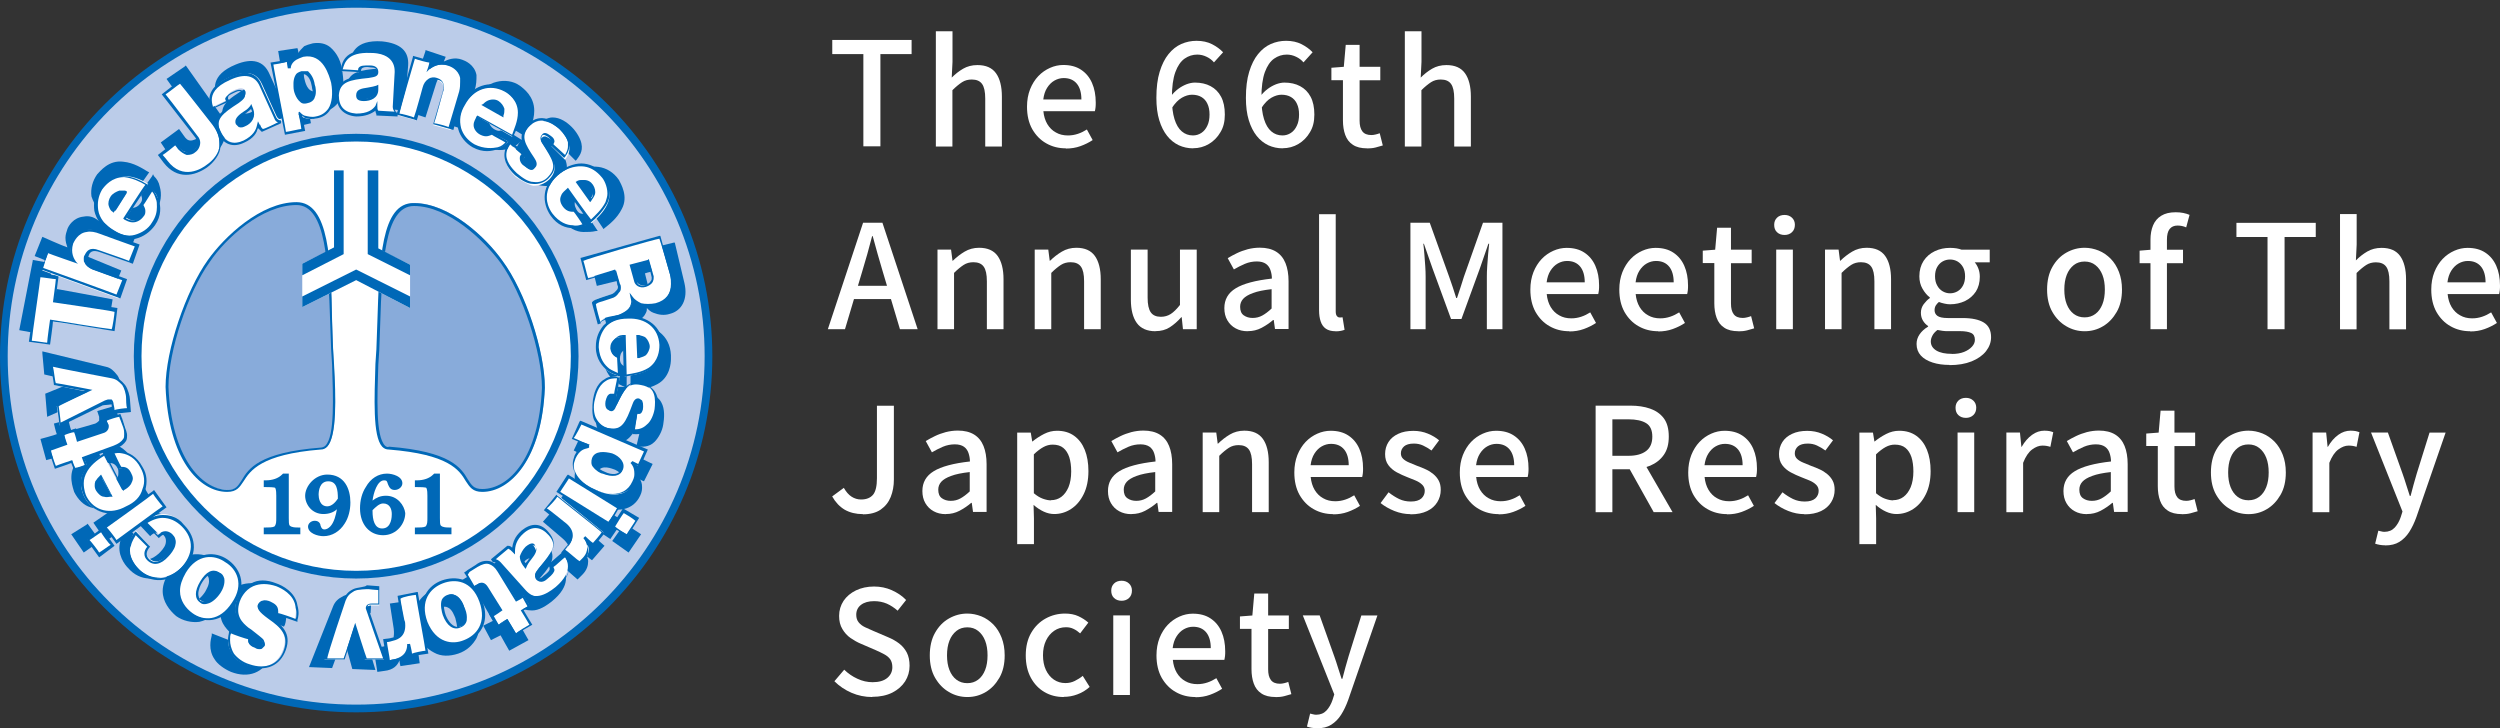 <?xml version="1.0" encoding="UTF-8"?>
<svg id="_レイヤー_2" data-name="レイヤー 2" xmlns="http://www.w3.org/2000/svg" viewBox="0 0 259.71 75.65">
  <rect x="0" y="0" width="259.71" height="75.65" fill="#333333" stroke="none"/>
  <defs>
    <style>
      .cls-1 {
        fill: #0068b7;
      }

      .cls-2 {
        fill: #88abda;
      }

      .cls-3 {
        fill: #bbcce9;
      }

      .cls-4 {
        fill: #fff;
      }
    </style>
  </defs>
  <g id="_レイヤー_1-2" data-name="レイヤー 1">
    <g>
      <g>
        <path class="cls-4" d="M89.69,15.2V5.62h-3.23v-1.47h8.24v1.47h-3.24v9.58h-1.77Z"/>
        <path class="cls-4" d="M97.22,15.2V3.25h1.73v3.17l-.08,1.64c.36-.36.75-.67,1.18-.92.43-.25.92-.38,1.49-.38.88,0,1.52.28,1.93.85.4.56.61,1.37.61,2.42v5.19h-1.73v-4.98c0-.71-.11-1.22-.33-1.52-.22-.31-.58-.46-1.07-.46-.38,0-.72.09-1.01.28-.29.19-.63.46-1,.83v5.85h-1.73Z"/>
        <path class="cls-4" d="M110.73,15.41c-.75,0-1.43-.17-2.04-.52-.61-.34-1.09-.84-1.46-1.48-.36-.65-.54-1.42-.54-2.33,0-.67.11-1.27.32-1.81.21-.53.5-.99.85-1.36.36-.38.77-.66,1.22-.86.45-.2.91-.3,1.38-.3.73,0,1.34.16,1.84.49.5.33.88.78,1.14,1.37s.39,1.27.39,2.05c0,.17,0,.33-.02.49-.02.15-.04.29-.07.4h-5.35c.05.52.19.97.41,1.34.23.38.52.67.89.87.36.21.78.31,1.25.31.37,0,.71-.06,1.04-.17s.63-.26.93-.45l.6,1.1c-.38.25-.8.46-1.27.63s-.97.25-1.51.25ZM108.38,10.33h3.96c0-.7-.16-1.25-.47-1.63-.32-.39-.77-.59-1.37-.59-.34,0-.66.09-.96.26-.3.17-.55.42-.76.75-.21.33-.34.73-.4,1.21Z"/>
        <path class="cls-4" d="M123.95,15.41c-.53,0-1.03-.11-1.49-.32-.46-.22-.87-.54-1.21-.97-.34-.43-.62-.97-.82-1.63-.2-.65-.3-1.43-.3-2.32,0-1.06.11-1.96.34-2.71.23-.75.53-1.36.92-1.84s.83-.83,1.33-1.05c.5-.22,1.03-.33,1.58-.33.62,0,1.16.12,1.61.35s.84.51,1.15.84l-.95,1.05c-.2-.24-.46-.44-.76-.58-.31-.15-.63-.23-.97-.23-.48,0-.92.14-1.32.42-.4.28-.72.75-.96,1.4-.24.66-.36,1.55-.36,2.68,0,.89.09,1.62.27,2.2.18.58.43,1,.76,1.28s.71.42,1.16.42c.32,0,.61-.09.87-.26.26-.17.47-.42.62-.75.16-.32.23-.71.23-1.16s-.07-.81-.22-1.12c-.14-.31-.35-.54-.62-.7-.27-.16-.6-.24-.99-.24-.32,0-.67.1-1.04.31s-.73.58-1.06,1.1l-.08-1.26c.22-.29.47-.54.75-.75s.57-.37.88-.49c.3-.11.59-.17.86-.17.62,0,1.17.12,1.63.37.47.25.83.61,1.09,1.1.26.49.39,1.1.39,1.85s-.15,1.33-.46,1.84c-.3.52-.71.93-1.2,1.22-.49.29-1.04.44-1.64.44Z"/>
        <path class="cls-4" d="M133.25,15.41c-.53,0-1.03-.11-1.49-.32-.46-.22-.87-.54-1.21-.97-.34-.43-.62-.97-.82-1.63-.2-.65-.3-1.43-.3-2.32,0-1.06.11-1.96.34-2.71.23-.75.53-1.36.92-1.84s.83-.83,1.33-1.05c.5-.22,1.03-.33,1.58-.33.62,0,1.16.12,1.61.35s.84.51,1.15.84l-.95,1.05c-.2-.24-.46-.44-.76-.58-.31-.15-.63-.23-.97-.23-.48,0-.92.14-1.32.42-.4.28-.72.75-.96,1.4-.24.66-.36,1.55-.36,2.68,0,.89.09,1.62.27,2.2.18.58.43,1,.76,1.28s.71.42,1.16.42c.32,0,.61-.09.87-.26.26-.17.47-.42.62-.75.16-.32.23-.71.23-1.16s-.07-.81-.22-1.12c-.14-.31-.35-.54-.62-.7-.27-.16-.6-.24-.99-.24-.32,0-.67.1-1.04.31s-.73.58-1.06,1.1l-.08-1.26c.22-.29.47-.54.75-.75s.57-.37.88-.49c.3-.11.59-.17.86-.17.62,0,1.17.12,1.63.37.47.25.83.61,1.09,1.1.26.49.39,1.1.39,1.85s-.15,1.33-.46,1.84c-.3.52-.71.93-1.2,1.22-.49.29-1.04.44-1.64.44Z"/>
        <path class="cls-4" d="M142.02,15.41c-.62,0-1.11-.12-1.48-.37-.37-.24-.63-.58-.79-1.02-.16-.43-.24-.94-.24-1.52v-4.17h-1.2v-1.29l1.29-.1.2-2.28h1.44v2.28h2.15v1.4h-2.15v4.19c0,.49.09.86.29,1.12.19.25.5.38.93.38.14,0,.29-.02.45-.06.16-.04.3-.08.42-.13l.32,1.27c-.22.07-.47.14-.74.21-.27.07-.57.1-.88.1Z"/>
        <path class="cls-4" d="M145.94,15.2V3.25h1.73v3.17l-.08,1.64c.36-.36.75-.67,1.18-.92.43-.25.92-.38,1.49-.38.88,0,1.52.28,1.93.85.4.56.61,1.37.61,2.42v5.19h-1.73v-4.98c0-.71-.11-1.22-.33-1.52-.22-.31-.58-.46-1.07-.46-.38,0-.72.09-1.01.28-.29.19-.63.46-1,.83v5.85h-1.73Z"/>
        <path class="cls-4" d="M86,34.2l3.66-11.06h2.01l3.66,11.06h-1.84l-1.79-6c-.18-.6-.36-1.21-.53-1.82-.17-.62-.34-1.23-.51-1.85h-.06c-.16.63-.33,1.25-.5,1.86s-.35,1.21-.53,1.81l-1.79,6h-1.79ZM88.07,31.07v-1.38h5.16v1.38h-5.16Z"/>
        <path class="cls-4" d="M97.39,34.2v-8.27h1.41l.15,1.16h.03c.38-.37.79-.69,1.23-.95.44-.26.94-.4,1.5-.4.88,0,1.52.28,1.93.85.4.56.61,1.37.61,2.42v5.19h-1.73v-4.98c0-.71-.11-1.22-.33-1.52-.22-.31-.58-.46-1.07-.46-.38,0-.72.09-1.01.28-.29.19-.63.46-1,.83v5.85h-1.73Z"/>
        <path class="cls-4" d="M107.49,34.2v-8.27h1.41l.15,1.16h.03c.38-.37.79-.69,1.23-.95.44-.26.94-.4,1.5-.4.88,0,1.52.28,1.93.85.4.56.61,1.37.61,2.42v5.19h-1.73v-4.98c0-.71-.11-1.22-.33-1.52-.22-.31-.58-.46-1.07-.46-.38,0-.72.09-1.01.28-.29.19-.63.46-1,.83v5.85h-1.73Z"/>
        <path class="cls-4" d="M120.04,34.41c-.88,0-1.53-.29-1.94-.85s-.62-1.38-.62-2.42v-5.21h1.74v5c0,.7.11,1.21.33,1.52s.57.46,1.05.46c.38,0,.72-.1,1.02-.29s.62-.51.96-.94v-5.75h1.74v8.27h-1.43l-.13-1.25h-.04c-.38.43-.78.78-1.2,1.05s-.92.4-1.48.4Z"/>
        <path class="cls-4" d="M129.61,34.41c-.47,0-.89-.1-1.25-.3-.37-.2-.65-.48-.86-.84-.21-.36-.31-.78-.31-1.26,0-.89.39-1.58,1.18-2.06.78-.48,2.04-.82,3.76-1.01,0-.32-.06-.61-.15-.88-.09-.27-.25-.49-.47-.65-.23-.16-.54-.25-.95-.25s-.84.08-1.24.25c-.4.17-.78.37-1.14.58l-.64-1.17c.29-.18.61-.35.96-.52.35-.17.72-.3,1.12-.41.4-.1.81-.16,1.25-.16.69,0,1.25.14,1.69.41.44.27.77.67.98,1.19s.32,1.15.32,1.89v4.96h-1.41l-.13-.94h-.06c-.37.32-.78.59-1.21.82-.44.23-.91.34-1.41.34ZM130.13,33.03c.36,0,.69-.08,1-.25.31-.17.63-.41.97-.73v-2.01c-.81.09-1.46.22-1.93.4-.48.17-.82.38-1.03.61-.21.24-.31.51-.31.82,0,.41.12.71.38.89s.55.27.92.27Z"/>
        <path class="cls-4" d="M138.74,34.41c-.42,0-.75-.09-1-.26-.25-.17-.43-.42-.54-.75-.11-.32-.17-.71-.17-1.15v-10h1.73v10.1c0,.23.04.39.13.49.08.1.18.14.28.14.04,0,.08,0,.12,0s.1-.01.18-.02l.21,1.3c-.1.04-.23.08-.38.11-.15.03-.34.05-.56.05Z"/>
        <path class="cls-4" d="M146.52,34.2v-11.06h2.01l2.01,5.6c.13.36.26.73.38,1.1.12.38.24.75.36,1.12h.08c.13-.37.25-.74.37-1.12s.23-.74.35-1.1l1.98-5.6h2.02v11.06h-1.62v-5.46c0-.33.01-.69.04-1.1.02-.4.05-.8.09-1.21.04-.41.07-.78.11-1.11h-.08l-.88,2.55-1.92,5.27h-1.08l-1.93-5.27-.89-2.55h-.06c.04.33.08.7.11,1.11.04.41.07.81.09,1.21.03.4.04.77.04,1.1v5.46h-1.58Z"/>
        <path class="cls-4" d="M163.02,34.41c-.75,0-1.43-.17-2.04-.52-.61-.34-1.09-.84-1.46-1.48-.36-.65-.54-1.42-.54-2.33,0-.67.11-1.27.32-1.81.21-.53.5-.99.85-1.36.36-.38.77-.66,1.22-.86.45-.2.91-.3,1.38-.3.73,0,1.34.16,1.84.49.5.33.88.78,1.14,1.37s.39,1.27.39,2.05c0,.17,0,.33-.02.49-.02.15-.04.29-.07.4h-5.35c.05.52.19.97.41,1.34.23.38.52.67.89.87.36.21.78.31,1.25.31.37,0,.71-.06,1.04-.17s.63-.26.93-.45l.6,1.1c-.38.25-.8.46-1.27.63s-.97.25-1.51.25ZM160.67,29.33h3.96c0-.7-.16-1.25-.47-1.63-.32-.39-.77-.59-1.37-.59-.34,0-.66.09-.96.26-.3.17-.55.42-.76.75-.21.33-.34.73-.4,1.21Z"/>
        <path class="cls-4" d="M172.26,34.41c-.75,0-1.43-.17-2.04-.52-.61-.34-1.09-.84-1.46-1.48-.36-.65-.54-1.42-.54-2.33,0-.67.11-1.27.32-1.81.21-.53.5-.99.85-1.36.36-.38.77-.66,1.22-.86.45-.2.91-.3,1.38-.3.73,0,1.34.16,1.84.49.5.33.88.78,1.14,1.37s.39,1.27.39,2.05c0,.17,0,.33-.02.49-.02.15-.04.29-.07.4h-5.35c.05.52.19.97.41,1.34.23.38.52.67.89.87.36.21.78.31,1.25.31.37,0,.71-.06,1.04-.17s.63-.26.93-.45l.6,1.1c-.38.25-.8.46-1.27.63s-.97.25-1.51.25ZM169.91,29.33h3.96c0-.7-.16-1.25-.47-1.63-.32-.39-.77-.59-1.37-.59-.34,0-.66.09-.96.26-.3.17-.55.42-.76.75-.21.33-.34.73-.4,1.21Z"/>
        <path class="cls-4" d="M180.6,34.41c-.62,0-1.11-.12-1.48-.37-.37-.24-.63-.58-.79-1.02-.16-.43-.24-.94-.24-1.52v-4.17h-1.2v-1.29l1.29-.1.2-2.28h1.44v2.28h2.15v1.4h-2.15v4.19c0,.49.09.86.29,1.12.19.25.5.38.93.38.14,0,.29-.02.45-.06.16-.04.3-.08.42-.13l.32,1.27c-.22.07-.47.14-.74.21-.27.07-.57.1-.88.1Z"/>
        <path class="cls-4" d="M185.39,24.41c-.33,0-.59-.1-.79-.29-.2-.19-.29-.44-.29-.77,0-.3.1-.54.29-.73.19-.19.46-.29.79-.29.31,0,.57.1.77.29.2.19.3.44.3.73,0,.32-.1.58-.3.77-.2.19-.46.29-.77.29ZM184.52,34.2v-8.27h1.73v8.27h-1.73Z"/>
        <path class="cls-4" d="M189.59,34.2v-8.27h1.41l.15,1.16h.03c.38-.37.79-.69,1.23-.95.44-.26.94-.4,1.5-.4.88,0,1.52.28,1.93.85.4.56.61,1.37.61,2.42v5.19h-1.73v-4.98c0-.71-.11-1.22-.33-1.52-.22-.31-.58-.46-1.07-.46-.38,0-.72.09-1.01.28-.29.19-.63.46-1,.83v5.85h-1.73Z"/>
        <path class="cls-4" d="M202.53,37.91c-.66,0-1.25-.08-1.77-.25-.52-.17-.93-.41-1.22-.73-.29-.32-.44-.72-.44-1.2,0-.35.1-.68.31-.99.21-.31.5-.58.89-.81v-.06c-.21-.14-.39-.32-.53-.55-.14-.23-.22-.5-.22-.83s.1-.63.29-.89c.2-.26.41-.48.64-.64v-.06c-.29-.22-.54-.52-.76-.9-.22-.38-.33-.81-.33-1.3,0-.62.15-1.15.44-1.6.29-.44.68-.78,1.17-1.01.49-.23,1.01-.34,1.58-.34.24,0,.46.02.67.05.21.04.38.08.53.14h2.92v1.31h-1.56c.15.17.28.39.38.65.1.26.15.54.15.85,0,.6-.14,1.11-.41,1.54-.28.42-.65.75-1.12.98-.47.22-.99.34-1.56.34-.18,0-.37-.02-.58-.07-.21-.04-.4-.1-.58-.17-.13.11-.24.23-.32.36-.08.13-.13.3-.13.5,0,.24.1.44.29.58.2.15.56.23,1.09.23h1.53c.97,0,1.71.16,2.21.47s.75.82.75,1.52c0,.53-.18,1.01-.53,1.46-.35.44-.85.79-1.49,1.05-.65.26-1.41.39-2.29.39ZM202.77,36.77c.49,0,.91-.07,1.26-.21.35-.14.62-.32.83-.55s.3-.46.3-.71c0-.35-.13-.59-.39-.71s-.64-.19-1.14-.19h-1.25c-.2,0-.39,0-.57-.03s-.36-.05-.54-.09c-.24.18-.42.38-.52.58-.11.21-.17.41-.17.61,0,.4.19.71.58.95.39.23.92.34,1.6.34ZM202.58,30.47c.28,0,.54-.07.78-.21s.43-.34.57-.61c.14-.26.21-.58.21-.95s-.07-.68-.21-.94c-.14-.25-.33-.45-.56-.59-.24-.14-.5-.21-.79-.21s-.55.07-.79.21c-.24.14-.42.34-.56.59s-.21.57-.21.94.07.69.22.95c.14.27.33.47.57.61.24.14.49.21.77.21Z"/>
        <path class="cls-4" d="M216.56,34.41c-.68,0-1.32-.17-1.91-.52-.59-.34-1.07-.84-1.44-1.48s-.55-1.42-.55-2.33.18-1.7.55-2.35.84-1.14,1.44-1.48c.6-.34,1.23-.51,1.91-.51.5,0,.98.1,1.46.29.47.19.88.48,1.25.85.36.37.64.82.85,1.36s.32,1.15.32,1.84c0,.91-.18,1.69-.55,2.33s-.84,1.14-1.42,1.48c-.58.35-1.22.52-1.9.52ZM216.56,32.97c.43,0,.8-.12,1.12-.36.32-.24.56-.58.73-1.01s.25-.94.25-1.52-.08-1.09-.25-1.52-.41-.77-.73-1.02c-.31-.25-.69-.37-1.12-.37s-.82.12-1.13.37c-.31.25-.56.58-.73,1.02s-.25.94-.25,1.52.08,1.09.25,1.52.41.77.73,1.01c.32.24.69.36,1.13.36Z"/>
        <path class="cls-4" d="M222.27,27.33v-1.29l1.21-.1h3.3v1.4h-4.52ZM223.4,34.2v-9.29c0-.57.09-1.07.27-1.5.18-.43.46-.76.85-1,.39-.24.88-.36,1.49-.36.28,0,.54.02.79.07.25.05.47.12.66.2l-.35,1.3c-.29-.13-.59-.19-.9-.19-.36,0-.63.12-.82.36-.19.24-.28.61-.28,1.11v9.3h-1.73Z"/>
        <path class="cls-4" d="M235.56,34.2v-9.58h-3.23v-1.47h8.24v1.47h-3.24v9.58h-1.77Z"/>
        <path class="cls-4" d="M243.09,34.2v-11.96h1.73v3.17l-.08,1.64c.36-.36.75-.67,1.18-.92.43-.25.92-.38,1.49-.38.88,0,1.52.28,1.93.85.4.56.61,1.37.61,2.42v5.19h-1.73v-4.98c0-.71-.11-1.22-.33-1.52-.22-.31-.58-.46-1.07-.46-.38,0-.72.09-1.01.28-.29.19-.63.46-1,.83v5.85h-1.73Z"/>
        <path class="cls-4" d="M256.61,34.41c-.75,0-1.43-.17-2.04-.52-.61-.34-1.09-.84-1.46-1.48-.36-.65-.54-1.42-.54-2.33,0-.67.11-1.27.32-1.81.21-.53.5-.99.85-1.36.36-.38.77-.66,1.22-.86.45-.2.91-.3,1.38-.3.73,0,1.34.16,1.84.49.5.33.88.78,1.14,1.37s.39,1.27.39,2.05c0,.17,0,.33-.02.49-.02.15-.04.29-.07.4h-5.35c.05.52.19.97.41,1.34.23.38.52.67.89.87.36.21.78.31,1.25.31.37,0,.71-.06,1.04-.17s.63-.26.93-.45l.6,1.1c-.38.25-.8.46-1.27.63s-.97.25-1.51.25ZM254.25,29.33h3.96c0-.7-.16-1.25-.47-1.63-.32-.39-.77-.59-1.37-.59-.34,0-.66.09-.96.26-.3.17-.55.42-.76.75-.21.33-.34.73-.4,1.21Z"/>
        <path class="cls-4" d="M89.65,53.41c-.74,0-1.37-.16-1.9-.46-.52-.31-.96-.77-1.3-1.38l1.21-.89c.24.42.51.73.81.92.3.19.62.29.98.29.56,0,.97-.17,1.25-.5.27-.33.4-.91.4-1.72v-7.52h1.76v7.67c0,.66-.11,1.26-.33,1.81-.22.55-.57.98-1.04,1.31-.47.32-1.08.49-1.85.49Z"/>
        <path class="cls-4" d="M98.24,53.41c-.47,0-.89-.1-1.25-.3-.37-.2-.65-.48-.86-.84-.21-.36-.31-.78-.31-1.26,0-.89.39-1.58,1.18-2.06.78-.48,2.04-.82,3.76-1.01,0-.32-.06-.61-.15-.88-.09-.27-.25-.49-.47-.65-.23-.16-.54-.25-.95-.25s-.84.08-1.24.25c-.4.17-.78.37-1.14.58l-.64-1.17c.29-.18.61-.35.96-.52.35-.17.72-.3,1.12-.41.4-.1.81-.16,1.25-.16.69,0,1.25.14,1.69.41.44.27.77.67.98,1.19s.32,1.15.32,1.89v4.96h-1.41l-.13-.94h-.06c-.37.32-.78.59-1.21.82-.44.23-.91.34-1.41.34ZM98.77,52.03c.36,0,.69-.08,1-.25.31-.17.63-.41.97-.73v-2.01c-.81.09-1.46.22-1.93.4-.48.17-.82.38-1.03.61-.21.24-.31.51-.31.82,0,.41.12.71.38.89s.55.27.92.27Z"/>
        <path class="cls-4" d="M105.67,56.55v-11.61h1.41l.15.92h.03c.37-.3.77-.56,1.2-.78s.88-.33,1.35-.33c.69,0,1.28.17,1.77.52s.86.84,1.11,1.46c.25.62.38,1.36.38,2.21,0,.94-.17,1.75-.5,2.41-.33.67-.77,1.18-1.31,1.53s-1.12.52-1.74.52c-.36,0-.72-.08-1.09-.25s-.72-.4-1.06-.7l.04,1.41v2.67h-1.73ZM109.18,51.96c.4,0,.76-.11,1.07-.34.31-.23.56-.57.75-1.01.18-.44.28-.99.28-1.63,0-.58-.07-1.08-.2-1.49-.14-.41-.34-.73-.62-.96s-.65-.34-1.11-.34c-.32,0-.64.08-.95.25-.31.17-.65.42-1,.76v4.04c.32.27.63.46.94.57.31.11.59.17.84.17Z"/>
        <path class="cls-4" d="M117.52,53.41c-.47,0-.89-.1-1.25-.3-.37-.2-.65-.48-.86-.84-.21-.36-.31-.78-.31-1.26,0-.89.39-1.58,1.18-2.06.78-.48,2.04-.82,3.76-1.01,0-.32-.06-.61-.15-.88-.09-.27-.25-.49-.47-.65-.23-.16-.54-.25-.95-.25s-.84.08-1.24.25c-.4.17-.78.37-1.14.58l-.64-1.17c.29-.18.61-.35.96-.52.35-.17.72-.3,1.12-.41.4-.1.81-.16,1.25-.16.69,0,1.25.14,1.69.41.44.27.77.67.98,1.19s.32,1.15.32,1.89v4.96h-1.41l-.13-.94h-.06c-.37.32-.78.59-1.21.82-.44.23-.91.34-1.41.34ZM118.04,52.03c.36,0,.69-.08,1-.25.31-.17.63-.41.97-.73v-2.01c-.81.09-1.46.22-1.93.4-.48.17-.82.38-1.03.61-.21.24-.31.51-.31.82,0,.41.12.71.38.89s.55.27.92.27Z"/>
        <path class="cls-4" d="M124.94,53.2v-8.27h1.41l.15,1.16h.03c.38-.37.79-.69,1.23-.95.44-.26.94-.4,1.5-.4.88,0,1.52.28,1.93.85.4.56.61,1.37.61,2.42v5.19h-1.73v-4.98c0-.71-.11-1.22-.33-1.52-.22-.31-.58-.46-1.07-.46-.38,0-.72.09-1.01.28-.29.19-.63.46-1,.83v5.85h-1.73Z"/>
        <path class="cls-4" d="M138.5,53.41c-.75,0-1.43-.17-2.04-.52-.61-.34-1.09-.84-1.46-1.48-.36-.65-.54-1.42-.54-2.33,0-.67.11-1.27.32-1.81.21-.53.5-.99.85-1.36.36-.38.77-.66,1.22-.86.45-.2.91-.3,1.38-.3.73,0,1.34.16,1.84.49.5.33.88.78,1.14,1.37s.39,1.27.39,2.05c0,.17,0,.33-.02.49-.02.15-.04.29-.07.4h-5.35c.05.52.19.97.41,1.34.23.38.52.67.89.87.36.21.78.31,1.25.31.37,0,.71-.06,1.04-.17s.63-.26.93-.45l.6,1.1c-.38.25-.8.46-1.27.63s-.97.25-1.51.25ZM136.15,48.33h3.96c0-.7-.16-1.25-.47-1.63-.32-.39-.77-.59-1.37-.59-.34,0-.66.09-.96.26-.3.17-.55.42-.76.75-.21.33-.34.73-.4,1.21Z"/>
        <path class="cls-4" d="M146.52,53.41c-.56,0-1.12-.11-1.67-.33-.55-.22-1.03-.5-1.43-.82l.83-1.12c.36.29.73.52,1.1.7.38.18.78.26,1.22.26.49,0,.85-.11,1.09-.32.23-.21.35-.48.35-.79,0-.25-.09-.46-.26-.63-.17-.17-.4-.32-.68-.44-.28-.12-.57-.24-.87-.35-.37-.14-.73-.31-1.09-.5-.35-.19-.65-.44-.88-.75-.23-.31-.34-.69-.34-1.15s.12-.89.35-1.25c.23-.36.57-.65,1.01-.85.44-.21.96-.31,1.58-.31.55,0,1.05.1,1.51.29s.84.42,1.16.69l-.79,1.06c-.29-.21-.58-.38-.88-.52s-.62-.2-.95-.2c-.46,0-.8.1-1.02.29-.22.2-.33.44-.33.73,0,.23.08.42.24.57.16.15.37.28.64.39.27.11.55.23.85.35.29.1.58.22.86.35.29.13.54.29.77.48.23.19.42.41.56.67.15.27.22.59.22.98,0,.46-.12.89-.36,1.28-.24.39-.59.7-1.05.92s-1.03.34-1.72.34Z"/>
        <path class="cls-4" d="M155.69,53.41c-.75,0-1.43-.17-2.04-.52-.61-.34-1.09-.84-1.46-1.48-.36-.65-.54-1.42-.54-2.33,0-.67.11-1.27.32-1.81.21-.53.5-.99.85-1.36.36-.38.77-.66,1.22-.86.45-.2.91-.3,1.38-.3.73,0,1.34.16,1.84.49.5.33.88.78,1.14,1.37s.39,1.27.39,2.05c0,.17,0,.33-.02.49-.02.15-.04.29-.07.4h-5.35c.05.52.19.97.41,1.34.23.38.52.67.89.87.36.21.78.31,1.25.31.37,0,.71-.06,1.04-.17s.63-.26.93-.45l.6,1.1c-.38.25-.8.46-1.27.63s-.97.25-1.51.25ZM153.34,48.33h3.96c0-.7-.16-1.25-.47-1.63-.32-.39-.77-.59-1.37-.59-.34,0-.66.09-.96.26-.3.17-.55.42-.76.75-.21.33-.34.73-.4,1.21Z"/>
        <path class="cls-4" d="M165.76,53.2v-11.06h3.62c.76,0,1.44.1,2.04.31.6.21,1.07.54,1.42,1,.35.47.52,1.1.52,1.9s-.17,1.41-.52,1.91c-.35.5-.83.87-1.42,1.12-.6.25-1.28.37-2.04.37h-1.88v4.46h-1.74ZM167.5,47.35h1.67c.8,0,1.41-.17,1.84-.5s.64-.83.64-1.49-.21-1.14-.64-1.4c-.42-.26-1.04-.4-1.84-.4h-1.67v3.79ZM171.79,53.2l-2.75-4.92,1.29-1,3.42,5.92h-1.96Z"/>
        <path class="cls-4" d="M179.42,53.41c-.75,0-1.43-.17-2.04-.52-.61-.34-1.09-.84-1.46-1.48-.36-.65-.54-1.42-.54-2.33,0-.67.11-1.27.32-1.81.21-.53.5-.99.85-1.36.36-.38.77-.66,1.22-.86.45-.2.91-.3,1.38-.3.73,0,1.34.16,1.84.49.5.33.88.78,1.14,1.37s.39,1.27.39,2.05c0,.17,0,.33-.02.49-.02.15-.04.29-.07.4h-5.35c.05.52.19.97.41,1.34.23.38.52.67.89.87.36.21.78.31,1.25.31.37,0,.71-.06,1.04-.17s.63-.26.93-.45l.6,1.1c-.38.25-.8.46-1.27.63s-.97.25-1.51.25ZM177.07,48.33h3.96c0-.7-.16-1.25-.47-1.63-.32-.39-.77-.59-1.37-.59-.34,0-.66.09-.96.26-.3.17-.55.42-.76.75-.21.33-.34.73-.4,1.21Z"/>
        <path class="cls-4" d="M187.44,53.41c-.56,0-1.12-.11-1.67-.33-.55-.22-1.03-.5-1.43-.82l.83-1.12c.36.29.73.52,1.1.7.38.18.78.26,1.22.26.49,0,.85-.11,1.09-.32.23-.21.35-.48.35-.79,0-.25-.09-.46-.26-.63-.17-.17-.4-.32-.68-.44-.28-.12-.57-.24-.87-.35-.37-.14-.73-.31-1.09-.5-.35-.19-.65-.44-.88-.75-.23-.31-.34-.69-.34-1.15s.12-.89.35-1.25c.23-.36.57-.65,1.01-.85.44-.21.96-.31,1.58-.31.55,0,1.05.1,1.51.29s.84.42,1.16.69l-.79,1.06c-.29-.21-.58-.38-.88-.52s-.62-.2-.95-.2c-.46,0-.8.1-1.02.29-.22.2-.33.44-.33.73,0,.23.08.42.24.57.16.15.37.28.64.39.27.11.55.23.85.35.29.1.58.22.86.35.29.13.54.29.77.48.23.19.42.41.56.67.15.27.22.59.22.98,0,.46-.12.89-.36,1.28-.24.39-.59.7-1.05.92s-1.03.34-1.72.34Z"/>
        <path class="cls-4" d="M193.16,56.55v-11.61h1.41l.15.92h.03c.37-.3.77-.56,1.2-.78s.88-.33,1.35-.33c.69,0,1.28.17,1.77.52s.86.84,1.11,1.46c.25.62.38,1.36.38,2.21,0,.94-.17,1.75-.5,2.41-.33.67-.77,1.18-1.31,1.53s-1.12.52-1.74.52c-.36,0-.72-.08-1.09-.25s-.72-.4-1.06-.7l.04,1.41v2.67h-1.73ZM196.67,51.96c.4,0,.76-.11,1.07-.34.31-.23.56-.57.75-1.01.18-.44.28-.99.28-1.63,0-.58-.07-1.08-.2-1.49-.14-.41-.34-.73-.62-.96s-.65-.34-1.11-.34c-.32,0-.64.08-.95.25-.31.17-.65.42-1,.76v4.04c.32.27.63.46.94.57.31.11.59.17.84.17Z"/>
        <path class="cls-4" d="M204.23,43.41c-.33,0-.59-.1-.79-.29-.2-.19-.29-.44-.29-.77,0-.3.1-.54.29-.73.19-.19.46-.29.79-.29.31,0,.57.1.77.29.2.19.3.44.3.73,0,.32-.1.58-.3.77-.2.19-.46.29-.77.29ZM203.36,53.2v-8.27h1.73v8.27h-1.73Z"/>
        <path class="cls-4" d="M208.43,53.2v-8.27h1.41l.15,1.49h.03c.3-.53.66-.94,1.07-1.24s.84-.44,1.29-.44c.2,0,.37.02.51.04.14.03.28.07.41.12l-.3,1.52c-.15-.05-.29-.08-.41-.1s-.26-.03-.43-.03c-.33,0-.68.13-1.05.4-.37.27-.68.73-.94,1.39v5.13h-1.73Z"/>
        <path class="cls-4" d="M216.78,53.41c-.47,0-.89-.1-1.25-.3-.37-.2-.65-.48-.86-.84-.21-.36-.31-.78-.31-1.26,0-.89.39-1.58,1.18-2.06.78-.48,2.04-.82,3.76-1.01,0-.32-.06-.61-.15-.88-.09-.27-.25-.49-.47-.65-.23-.16-.54-.25-.95-.25s-.84.08-1.24.25c-.4.17-.78.37-1.14.58l-.64-1.17c.29-.18.61-.35.96-.52.35-.17.72-.3,1.12-.41.4-.1.81-.16,1.25-.16.69,0,1.25.14,1.69.41.44.27.77.67.98,1.19s.32,1.15.32,1.89v4.96h-1.41l-.13-.94h-.06c-.37.32-.78.59-1.21.82-.44.23-.91.34-1.41.34ZM217.31,52.03c.36,0,.69-.08,1-.25.31-.17.63-.41.97-.73v-2.01c-.81.09-1.46.22-1.93.4-.48.17-.82.38-1.03.61-.21.24-.31.51-.31.82,0,.41.12.71.38.89s.55.27.92.27Z"/>
        <path class="cls-4" d="M226.67,53.41c-.62,0-1.11-.12-1.48-.37-.37-.24-.63-.58-.79-1.02-.16-.43-.24-.94-.24-1.52v-4.17h-1.2v-1.29l1.29-.1.2-2.28h1.44v2.28h2.15v1.4h-2.15v4.19c0,.49.09.86.29,1.12.19.25.5.38.93.38.14,0,.29-.02.45-.06.16-.04.3-.08.42-.13l.32,1.27c-.22.07-.47.14-.74.21-.27.07-.57.1-.88.1Z"/>
        <path class="cls-4" d="M233.58,53.41c-.68,0-1.32-.17-1.91-.52-.59-.34-1.07-.84-1.44-1.48s-.55-1.42-.55-2.33.18-1.7.55-2.35.84-1.14,1.44-1.48c.6-.34,1.23-.51,1.91-.51.5,0,.98.1,1.46.29.47.19.88.48,1.25.85.36.37.64.82.85,1.36s.32,1.15.32,1.84c0,.91-.18,1.69-.55,2.33s-.84,1.14-1.42,1.48c-.58.35-1.22.52-1.9.52ZM233.58,51.97c.43,0,.8-.12,1.12-.36.32-.24.56-.58.73-1.01s.25-.94.25-1.52-.08-1.09-.25-1.52-.41-.77-.73-1.02c-.31-.25-.69-.37-1.12-.37s-.82.12-1.13.37c-.31.25-.56.58-.73,1.02s-.25.94-.25,1.52.08,1.09.25,1.52.41.77.73,1.01c.32.24.69.36,1.13.36Z"/>
        <path class="cls-4" d="M240.24,53.2v-8.27h1.41l.15,1.49h.03c.3-.53.66-.94,1.07-1.24s.84-.44,1.29-.44c.2,0,.37.02.51.04.14.03.28.07.41.12l-.3,1.52c-.15-.05-.29-.08-.41-.1s-.26-.03-.43-.03c-.33,0-.68.13-1.05.4-.37.27-.68.73-.94,1.39v5.13h-1.73Z"/>
        <path class="cls-4" d="M247.79,56.65c-.22,0-.41-.02-.58-.05-.17-.03-.32-.07-.47-.12l.33-1.35c.08.02.17.04.29.07.11.03.22.05.33.05.45,0,.81-.15,1.08-.44.27-.29.48-.66.63-1.1l.18-.57-3.27-8.21h1.75l1.52,4.26c.13.37.26.75.38,1.15s.25.79.38,1.18h.08c.1-.38.2-.77.31-1.17.11-.4.22-.78.33-1.15l1.33-4.26h1.67l-3.03,8.76c-.21.59-.46,1.11-.74,1.55s-.63.79-1.03,1.04c-.4.25-.89.37-1.47.37Z"/>
        <path class="cls-4" d="M90.61,72.41c-.76,0-1.48-.15-2.15-.44-.67-.29-1.27-.69-1.78-1.2l1.02-1.2c.4.39.86.71,1.37.94.51.24,1.04.36,1.58.36.66,0,1.17-.15,1.52-.44.35-.29.53-.67.53-1.12,0-.34-.08-.61-.22-.82-.15-.21-.36-.38-.62-.52s-.57-.29-.91-.44l-1.53-.66c-.36-.15-.71-.35-1.06-.59s-.63-.56-.85-.93c-.23-.38-.34-.83-.34-1.37,0-.58.16-1.1.46-1.56.31-.46.74-.82,1.29-1.09.55-.26,1.17-.4,1.88-.4.65,0,1.26.12,1.84.38s1.08.59,1.49,1.02l-.88,1.11c-.35-.31-.72-.55-1.12-.73-.4-.17-.84-.26-1.33-.26-.57,0-1.02.13-1.35.38s-.5.6-.5,1.03c0,.32.08.58.25.79.17.21.39.38.67.51.27.13.56.26.85.38l1.52.65c.44.18.83.4,1.17.66.34.26.6.58.79.94.19.37.29.83.29,1.38,0,.59-.16,1.13-.46,1.61-.31.48-.76.88-1.33,1.17-.58.29-1.28.44-2.08.44Z"/>
        <path class="cls-4" d="M100.49,72.41c-.68,0-1.32-.17-1.91-.52-.59-.34-1.07-.84-1.44-1.48s-.55-1.42-.55-2.33.18-1.7.55-2.35.84-1.14,1.44-1.48c.6-.34,1.23-.51,1.91-.51.5,0,.98.1,1.46.29.47.19.88.48,1.25.85.36.37.64.82.85,1.36s.32,1.15.32,1.84c0,.91-.18,1.69-.55,2.33s-.84,1.14-1.42,1.48c-.58.35-1.22.52-1.9.52ZM100.49,70.97c.43,0,.8-.12,1.12-.36.32-.24.56-.58.73-1.01s.25-.94.25-1.52-.08-1.09-.25-1.52-.41-.77-.73-1.02c-.31-.25-.69-.37-1.12-.37s-.82.12-1.13.37c-.31.25-.56.58-.73,1.02s-.25.94-.25,1.52.08,1.09.25,1.52.41.77.73,1.01c.32.24.69.36,1.13.36Z"/>
        <path class="cls-4" d="M110.51,72.41c-.75,0-1.42-.17-2.01-.52-.59-.34-1.06-.84-1.41-1.48-.35-.65-.53-1.42-.53-2.33s.19-1.7.57-2.35.88-1.14,1.5-1.48c.62-.34,1.29-.51,2.01-.51.53,0,.99.09,1.38.27.39.18.74.4,1.04.67l-.85,1.12c-.22-.2-.45-.36-.69-.47-.24-.12-.5-.17-.78-.17-.46,0-.87.12-1.23.37-.36.25-.64.58-.85,1.02s-.31.94-.31,1.52.1,1.09.3,1.52.48.77.83,1.01c.35.24.75.36,1.2.36.35,0,.67-.07.97-.22.3-.15.58-.32.83-.53l.72,1.15c-.38.34-.8.6-1.27.77-.47.18-.94.26-1.41.26Z"/>
        <path class="cls-4" d="M116.52,62.41c-.33,0-.59-.1-.79-.29-.2-.19-.29-.44-.29-.77,0-.3.1-.54.29-.73.19-.19.46-.29.79-.29.31,0,.57.1.77.29.2.19.3.44.3.73,0,.32-.1.58-.3.77-.2.19-.46.29-.77.29ZM115.65,72.2v-8.27h1.73v8.27h-1.73Z"/>
        <path class="cls-4" d="M124.18,72.41c-.75,0-1.43-.17-2.04-.52-.61-.34-1.09-.84-1.46-1.48-.36-.65-.54-1.42-.54-2.33,0-.67.11-1.27.32-1.81.21-.53.5-.99.85-1.36.36-.38.77-.66,1.22-.86.45-.2.91-.3,1.38-.3.73,0,1.34.16,1.84.49.5.33.88.78,1.14,1.37s.39,1.27.39,2.05c0,.17,0,.33-.02.49-.02.15-.04.29-.07.4h-5.35c.05.52.19.97.41,1.34.23.38.52.67.89.87.36.21.78.31,1.25.31.37,0,.71-.06,1.04-.17s.63-.26.93-.45l.6,1.1c-.38.25-.8.46-1.27.63s-.97.25-1.51.25ZM121.82,67.33h3.96c0-.7-.16-1.25-.47-1.63-.32-.39-.77-.59-1.37-.59-.34,0-.66.09-.96.26-.3.17-.55.42-.76.75-.21.33-.34.73-.4,1.21Z"/>
        <path class="cls-4" d="M132.52,72.41c-.62,0-1.11-.12-1.48-.37-.37-.24-.63-.58-.79-1.02-.16-.43-.24-.94-.24-1.52v-4.17h-1.2v-1.29l1.29-.1.2-2.28h1.44v2.28h2.15v1.4h-2.15v4.19c0,.49.09.86.29,1.12.19.25.5.38.93.38.14,0,.29-.02.45-.06.16-.04.3-.08.42-.13l.32,1.27c-.22.07-.47.14-.74.21-.27.07-.57.1-.88.1Z"/>
        <path class="cls-4" d="M136.82,75.65c-.22,0-.41-.02-.58-.05-.17-.03-.32-.07-.47-.12l.33-1.35c.08.02.17.04.29.07.11.03.22.05.33.05.45,0,.81-.15,1.08-.44.27-.29.48-.66.63-1.1l.18-.57-3.27-8.21h1.75l1.52,4.26c.13.37.26.75.38,1.15s.25.79.38,1.18h.08c.1-.38.2-.77.31-1.17.11-.4.22-.78.33-1.15l1.33-4.26h1.67l-3.03,8.76c-.21.59-.46,1.11-.74,1.55s-.63.79-1.03,1.04c-.4.25-.89.37-1.47.37Z"/>
      </g>
      <g>
        <path class="cls-3" d="M37,73.6c20.2,0,36.6-16.4,36.6-36.6S57.2.4,37,.4.4,16.8.4,37s16.4,36.6,36.6,36.6h0Z"/>
        <path class="cls-1" d="M0,37c0,20.4,16.6,37,37,37s37-16.6,37-37S57.4,0,37,0,0,16.6,0,37h0ZM.8,37C.8,17,17,.8,37,.8s36.2,16.3,36.2,36.2-16.3,36.2-36.2,36.2S.8,57,.8,37h0Z"/>
        <path class="cls-4" d="M37,59.7c12.5,0,22.7-10.2,22.7-22.7s-10.2-22.7-22.7-22.7-22.7,10.2-22.7,22.7c0,12.5,10.2,22.7,22.7,22.7h0Z"/>
        <path class="cls-1" d="M13.9,37c0,12.7,10.4,23.1,23.1,23.1s23.1-10.4,23.1-23.1-10.4-23.1-23.1-23.1-23.1,10.4-23.1,23.1h0ZM14.7,37c0-12.3,10-22.3,22.3-22.3s22.3,10,22.3,22.3-10,22.3-22.3,22.3-22.3-10-22.3-22.3h0Z"/>
        <path class="cls-1" d="M4.7,32.3c.3,0,6.6,1.2,6.6,1.2l.4-2.4s-6.3-1.2-6.6-1.2c0-.2.4-2.3.4-2.4l6.3,2.6.8-2-3.4-1.4c-.9-.4-.8-1-.6-1.3.2-.4.4-.7,1.3-.3l3.4,1.4.8-2-3.9-1.6c-.5-.4-1-.5-1.5-.4-1.1.1-1.6,1-1.7,1.3s-.2.6-.2.9c0,.4.1.7.2,1-.6-.2-2.6-1.1-2.6-1.1l-.8,2,2,.8-2.2-.4v.1l-1.4,7.2,2.2.4c.1,0,.5-2.2.5-2.4h0Z"/>
        <path class="cls-1" d="M11.3,22.8c2,1.4,3.8.7,4.8-.7.7-1,.7-2,.5-2.7-.1-.5-.3-.8-.6-1.1l-.1-.2-.1.2-1.2,1.7v.1c.1.3.3.6,0,1-.2.3-.5.5-.9.5-.3,0-.5-.1-.7-.2.2-.2,2.5-3.5,2.5-3.5l-.2-.1c-.5-.3-1.4-.9-2.5-1-1.5-.2-2.4,1-2.7,1.3-.5.7-.7,1.5-.6,2.3.3.9.9,1.8,1.8,2.4h0ZM11.7,19.1c.2-.2.4-.4.7-.4.2,0,.3,0,.4.1-.2.3-.9,1.3-1.1,1.5-.1-.1-.2-.2-.2-.4v-.2c0-.2.1-.4.2-.6h0Z"/>
        <path class="cls-1" d="M20.5,14.4c-.1,0-.4.2-.7.2s-.5-.2-.7-.5l-.5-.7-1.9,1.4.6.9c1.4,1.9,3.3,1.6,4.6.6.7-.5,1.4-1.3,1.5-2.3.1-.8,0-1.5-.7-2.4l-3.4-4.8-.1.1-1.9,1.3,3.4,4.8c.2.2.2.5.2.7-.1.3-.3.6-.4.7h0Z"/>
        <path class="cls-1" d="M32.3,12.8s-.2-1.1-.3-1.6q.1.1.2.2c.4.2.9.3,1.4.2.6-.1,1.1-.4,1.5-.9.7-.9.6-2.3.5-3-.1-1.3-.6-2.2-1.3-2.8-.5-.4-1.1-.5-1.8-.4-.4.1-.7.2-.9.3-.3.3-.5.5-.6.7,0-.2-.1-.5-.1-.5l-2,.3,1,6.1h0c-.2,0-.3-.2-.4-.4l-1.5-3.3c-.6-1.4-1.8-1.7-3.5-1-2.7,1.1-2.2,2.7-2,3.3v.1l.1-.1,1.9-.8-.1-.1c-.1-.1-.1-.2-.1-.3.1-.2.3-.3.8-.5.5-.1.8-.1.9.2.1.2-.1.4-.5.7-1.8,1.1-2.9,1.8-2.2,3.4.5,1.3,1.5,1.7,2.8,1.2,1-.4,1.3-1,1.5-1.5.1.1.2.2.3.4l.1.1,2-.8.2,1.3,2.1-.5h0ZM26.8,10.7c0,.5-.4.8-.8,1-.3.1-.4.1-.6.1-.1,0-.1-.1-.1-.1v-.2c0-.2.3-.4.7-.8.4-.3.6-.4.7-.5v.1c.1.2.1.3.1.4h0ZM33.5,8.5c0,.2,0,.5-.1.6-.1.2-.2.4-.6.4-.9.1-1.1-1-1.2-1.4-.1-.5,0-1.4.7-1.5.2,0,.4,0,.5.1.3.2.5.7.6,1.3,0,.2.1.4.1.5h0Z"/>
        <path class="cls-1" d="M37.9,11.3c1,.1,1.7-.3,2-.6,0,.2,0,.3.1.5v.1l2.1.2h0l2.1.7,1.1-3.5c.3-1,1-.8,1.2-.7.2.1.4.2.5.3.1.2.1.5,0,.9l-1.1,3.5,2.1.7,1.3-4c.2-.6.2-1.1.2-1.6-.2-1.1-1.2-1.5-1.5-1.6-.8-.3-1.5,0-1.9.2.1-.2.2-.5.2-.5l-2.1-.7v.1l-1.9,5.7h0c-.1-.1-.2-.3-.2-.5l.3-3.7c.1-1.5-.8-2.3-2.7-2.5-2.9-.2-3.2,1.4-3.3,2v.2h.2l2,.2v-.1q0-.2.1-.3c.1-.1.4-.1.9-.1.1,0,.4,0,.6.2.1.1.1.2.1.3,0,.3-.3.3-.8.4-2.1.2-3.4.3-3.5,2-.2,1.3.5,2.1,1.9,2.2h0Z"/>
        <path class="cls-1" d="M48.8,13.1c.2.8.7,1.5,1.5,2,1.1.7,2.1.5,2.7.3.5-.2.8-.4,1.1-.7l.2-.1-1.9-1.2h-.1c-.3.2-.5.3-1,0-.3-.2-.5-.5-.5-.8h0c0-.3.1-.5.2-.6.2.1,3.6,2.2,3.6,2.2l.1-.1c.3-.6.8-1.5.8-2.6,0-1.5-1.1-2.3-1.5-2.6-.7-.5-1.6-.6-2.4-.4-.9.2-1.7.9-2.3,1.8-.5,1-.7,1.9-.5,2.8h0ZM51.8,10.6c.1-.1.2-.2.4-.2.2-.1.6,0,.8.1s.4.4.5.7v.2c0,.1,0,.2-.1.3-.2-.2-1.3-.9-1.6-1.1h0Z"/>
        <path class="cls-1" d="M56.6,17.4c-.1.1-.2.2-.7-.2-.2-.2-.3-.4-.3-.6,0-.1.1-.3.2-.4l.1-.1-.1-.1-1.6-1.5-.1.1c-.2.3-.6.8-.6,1.5,0,1.1.8,2,1.1,2.2.6.6,1.3,1,1.8,1,.7.1,1.4-.1,1.9-.7,1.1-1.1.5-2.1-.5-3.7-.3-.5-.3-.6-.2-.7l.2-.1c.1,0,.3.1.4.2.4.4.3.5.1.7l-.1.1.1.1,1.5,1.5.1-.1c.2-.3.7-.8.5-1.7-.1-.5-.5-1.2-1-1.7s-1.2-1-2-1c-.5,0-1,.3-1.5.7-1.1,1.1-.5,2,.4,3.6.4.6.5.7.3.9h0Z"/>
        <path class="cls-1" d="M57.8,20.3c-.2.8,0,1.7.5,2.4.7,1,1.6,1.4,2.3,1.4.5,0,.9,0,1.3-.1h.2l-1.2-1.8h-.1c-.3,0-.6.1-.9-.4-.1-.2-.2-.4-.2-.6,0-.1,0-.3.1-.4.1-.3.3-.4.5-.5.2.2,2.4,3.5,2.4,3.5l.1-.1c.5-.4,1.3-1,1.8-2,.7-1.3-.1-2.6-.3-3-1.1-1.6-3-1.8-4.8-.7-1,.6-1.5,1.4-1.7,2.3h0ZM62.9,20.5c0,.2-.1.3-.2.4-.2-.2-.9-1.3-1.1-1.6.1,0,.3-.1.4-.1.3,0,.5.2.7.4.1.2.2.4.2.6,0,.2,0,.3,0,.3h0Z"/>
        <path class="cls-1" d="M71.1,29.4l-1-4.2h-.1l-8.6,2.1.6,2.4s2.8-.7,3-.7c.1.2.3,1.2.3,1.2v.3c0,.2-.1.3-.1.4-.2.2-.3.4-.7.5l-.9.2c-.6.1-.8.3-.9.4l-.1.1v.1l.6,2.3.4-.1.1-.1.1-.1c.1-.1.2-.1.7-.3l1.1-.3c.4-.1,1.2-.4,1.5-1.1.1-.2.1-.3.1-.5.2.2.4.4.7.5.5.2,1.1.3,1.7.1,1.2-.3,1.9-1.5,1.5-3.2h0ZM68.9,29.8c0,.2-.2.5-.6.6-.6.1-.9-.2-.9-.4,0,0-.3-1.2-.4-1.6.2-.1,1.3-.3,1.6-.4,0,.4.3,1.7.3,1.8h0Z"/>
        <path class="cls-1" d="M66.2,33.8c-2.4,0-3.5,1.6-3.5,3.3,0,1.3.6,2,1.1,2.5.4.3.7.4,1.1.6l.2.1v-2.2h-.1c-.3-.1-.6-.3-.6-.8,0-.4.1-.7.4-.9.2-.2.5-.2.7-.2v4.3h.2c.6,0,1.7-.1,2.6-.6,1.3-.7,1.4-2.2,1.4-2.6.1-2.2-1.4-3.5-3.5-3.5h0Z"/>
        <path class="cls-1" d="M67.4,40.9c-1.5-.3-2,.6-2.9,2.2-.2.4-.3.6-.5.5-.1,0-.3-.1-.2-.6.1-.3.2-.5.3-.6s.3,0,.4,0h.1v-.1l.5-2.1h-.2c-.3,0-1-.1-1.6.2-.9.5-1.2,1.6-1.3,2.1-.1.6-.2,1.5.1,2.1.3.7.8,1.1,1.6,1.3,1.5.3,2-.7,2.9-2.3.2-.5.3-.5.5-.5l.1.1c.1.1.1.3,0,.5-.1.5-.3.5-.5.5h-.1v.1l-.5,2.1h.2c.4,0,1.1.1,1.7-.5.4-.4.8-1.1.9-1.8.1-.6.2-1.6-.2-2.3-.2-.4-.7-.8-1.3-.9h0Z"/>
        <path class="cls-1" d="M60.5,44.9l-.9,1.9s1,.5,1.5.7c-.1,0-.2,0-.3.1-.4.2-.7.6-.9,1s-.2.7-.2,1c0,.7.4,1.4,1,1.9l-1.5-1-.1.1-1.2,1.7,5.5,3.7,1.3-1.9-2.7-1.7h.1c2,1,3.7.6,4.4-.9.2-.4.2-.7.2-.9h0c0-.4-.1-.6-.2-.8.1.1.4.2.4.2l.9-1.8-7.1-3.4-.2.1h0ZM64.8,50.2c-.1.2-.2.3-.4.4-.3.1-.8,0-1.4-.2-.3-.1-.7-.4-.9-.7-.1-.1-.1-.3-.1-.4s0-.2.1-.3c.4-.8,1.5-.3,1.8-.2.4.2.8.5.9.9.1.1,0,.3,0,.5h0Z"/>
        <polygon class="cls-1" points="64.8 54.5 63.6 56.2 65.3 57.4 66.6 55.5 64.9 54.4 64.8 54.5"/>
        <path class="cls-1" d="M57.8,52.6l-1.4,1.6,2,1.7c1.3,1.1.6,1.9.3,2.2l-.5.6.1.1h-.1l-1.6,1.3.1.1c.1.1.1.2.1.3,0,.2-.2.4-.6.7-.3.3-.6.4-.8.1-.2-.2,0-.4.3-.8,1.4-1.6,2.3-2.5,1.2-3.9-.9-1.1-1.9-1.2-3-.3-.8.7-1,1.3-1.1,1.8-.1-.1-.2-.2-.4-.3h-.1l-1.8,1.4.2.3h.1c.2,0,.3.1.5.2l2.3,2.9c.4.5.9.8,1.4.8.7.1,1.4-.2,2.3-.9,2.1-1.7,1.5-3,1.1-3.7l1.6,1.4.5-.5c.5-.5.6-1,.6-1.4,0-.2-.1-.4-.1-.5.2.2.5.4.5.4l1.3-1.5-5-4.4v.3h0ZM55.3,58.3c0,.2-.2.5-.5.8-.3.4-.4.5-.5.7h0c-.2-.2-.2-.4-.2-.6v-.1c0-.3.2-.6.5-.9.4-.3.6-.2.7-.1v.2h0Z"/>
        <path class="cls-1" d="M54.7,64.4l-.8-1.4s-.6.3-.8.4c-.1-.2-1.7-3-1.7-3-.3-.5-.6-.9-1-1s-.9,0-1.5.3l-.8.5-.5.3.1.1.7,1.2c-.2-.2-.4-.3-.7-.5-.7-.4-1.6-.4-2.5-.1-.9.3-1.5.9-1.9,1.6-.4.8-.4,1.8,0,2.8.4,1.1,1,1.8,1.8,2.2.7.4,1.6.4,2.5.1s1.5-.9,1.9-1.6c.2-.4.3-.9.3-1.4s-.1-.9-.3-1.4c-.2-.6-.5-1-.8-1.4l.4-.2c.1-.1.3-.1.4-.1s.2.2.4.4c0,0,1,1.8,1.3,2.3-.2.1-1,.5-1,.5l.8,1.5s.8-.4,1-.5c.1.2.9,1.6.9,1.6l2-1.1s-.8-1.4-.9-1.6c.1-.2.7-.5.7-.5h0ZM47.4,65.8c-.1.2-.2.3-.5.4-.8.3-1.2-.7-1.4-1.2-.2-.6-.4-1.6.4-1.9.2-.1.4-.1.6,0,.5.2.7.9.8,1.1.2.8.3,1.3.1,1.6h0Z"/>
        <path class="cls-1" d="M42.5,62.4l-2,.3.4,2.6c.2,1.7-.7,1.8-1.3,1.9l-.8.1.4,2.5.7-.1c1-.1,1.4-.6,1.6-1.1,0,.2.1.6.1.6l2-.3-.9-6.6-.2.1h0Z"/>
        <path class="cls-1" d="M37.3,63.9v-.1c.1,0,.2-.1.3-.1h.9l.1-1.9-1.3-.1c-.4,0-1.2,0-1.6.2-.6.3-.9.6-1.1,1.1l-2.5,6.3,2.4.1s.9-2.5,1.2-3.1c.2.6.9,3.2.9,3.2l2.4.1-1.6-5.4c-.1,0-.1-.3-.1-.3h0Z"/>
        <path class="cls-1" d="M27.6,60.9c-1-.4-1.9-.4-2.7-.1-.4.2-.8.5-1.2.9.2-.5.2-1,.1-1.5-.1-.8-.6-1.5-1.4-2-.7-.5-1.6-.7-2.4-.6-.9.2-1.7.7-2.3,1.6-.5.8-.8,1.5-.8,2.2,0,1.1.7,2,1.4,2.6.7.5,1.6.7,2.4.6.9-.2,1.7-.7,2.3-1.6h0c-.4,1.5.5,2.3,1,2.8l.1.1c.4.3,1.3,1.1,1.4,1.3.1.1.1.2.1.3-.1.3-.5.2-.8.1-.5-.2-.6-.4-.5-.8v-.1l-2.3-.9v.2c-.1.4-.4,1.5.3,2.5.3.5,1,1,1.7,1.3,1.8.7,3.4.1,4.1-1.6s-.3-2.7-1.6-3.7c-1.1-.9-1-1.1-.9-1.3,0-.1.1-.2.3-.2s.5,0,.7.1c.6.2.7.5.6,1v.1l2.3.9.1-.2c.1-.3.2-.8.1-1.6-.2-1.5-1.5-2.2-2.1-2.4h0ZM19.5,62.4c-.3-.2-.3-.4-.3-.7,0-.5.3-1,.5-1.2.2-.3.6-.8,1.1-.9.2,0,.4,0,.6.1s.3.3.3.5c.1.5-.3,1.1-.4,1.3-.4.6-.8.9-1.2,1-.2.1-.4.1-.6-.1h0Z"/>
        <path class="cls-1" d="M18,54.3c-.8-.9-1.7-1.1-2.3-1.1-.3,0-.7,0-1,.2l1.4-.9-1.2-2-.1.1-1.9,1.3c.5-.4.9-.9,1.1-1.5.3-.8.2-1.7-.2-2.5-.5-1.1-1.4-1.6-2.1-1.8-.5-.1-.9-.1-1.3,0h-.2l.1.2.9,1.8h.1c.3,0,.6,0,.9.5.1.2.1.3.1.5s0,.3-.1.5c-.2.2-.3.4-.5.5-.1-.3-1.8-3.8-1.8-3.8l-.2.1c-.4.3-1.1.7-1.7,1.3,0-.1-.2-.6-.2-.8.2-.1,3.3-1,3.3-1,.6-.2,1-.4,1.2-.8.1-.2.2-.4.2-.7,0-.2,0-.5-.1-.8l-.3-.9-.2-.5h-.1l-1.7.5.2.6v.4c-.1.1-.2.2-.4.3,0,0-2,.6-2.5.7-.1-.2-.3-1.1-.3-1.1l-1.5.4s.2.9.3,1.1c-.2.1-1.7.5-1.7.5l.6,2.2s1.5-.4,1.7-.5c.1.2.2.9.2.9l1.5-.4c-.1.1-.2.2-.3.3-.9,1.2-.3,2.6-.2,3,.4.8,1,1.4,1.7,1.6.9.3,1.9.2,2.9-.2.1-.1.2-.1.3-.2l-2.9,2,1.3,1.9,3.1-2.1,1.5,1.6.1-.1c.7-.6,1.2-.1,1.3,0,.2.2.3.5.2.9-.1.4-.5.8-.7,1-.8.7-1.4.8-1.9.3-.4-.4-.3-.8.1-1.2l.1-.1-1.5-1.7-.1.1c-.2.2-.5.7-.7,1.3-.4,1.4.5,2.5.8,2.8.6.7,1.4,1.1,2.3,1.1s1.8-.3,2.6-1.1c1-1.3,1.2-3.2-.2-4.7h0ZM9.6,50.7c-.3,0-.5-.2-.6-.5-.1-.1-.1-.3-.1-.4s0-.3.1-.4c.1-.2.2-.3.3-.4.1.3.7,1.4.8,1.7-.2.1-.3.1-.5,0h0Z"/>
        <polygon class="cls-1" points="9 54.5 7.4 55.5 8.7 57.4 10.4 56.2 9.1 54.4 9 54.5"/>
        <path class="cls-1" d="M4.9,43.3l5.2-2.3.3-.1c.1,0,.2,0,.2.3l.1.9,1.9-.2v-1.3c0-.3-.1-1.2-.4-1.6-.4-.5-.7-.8-1.2-.9l-6.6-1.6v.2l.2,2.2s2.6.6,3.2.7c-.6.3-3.1,1.3-3.1,1.3l.2,2.4h0Z"/>
        <polygon class="cls-4" points="12.1 32.2 11.8 34.3 5.4 33.4 5 35.7 3.1 35.4 4.1 28.6 6 28.9 5.7 31.3 12.1 32.2"/>
        <path class="cls-1" d="M4,28.6l-1,6.9,2.2.3s.3-2.1.3-2.4c.3,0,6.4,1,6.4,1l.3-2.4s-6.2-.9-6.4-1c0-.2.3-2.4.3-2.4l-2.1-.1v.1h0ZM4.2,28.8c.2,0,1.4.2,1.6.2,0,.2-.3,2.4-.3,2.4,0,0,6.2.9,6.4,1,0,.2-.2,1.6-.3,1.8-.3,0-6.4-1-6.4-1,0,0-.3,2.1-.3,2.4-.2,0-1.4-.2-1.6-.2,0-.3.9-6.4.9-6.6h0Z"/>
        <path class="cls-4" d="M5,26.2l2.8,1c-.2-.3-.7-1-.3-2,.1-.4.6-1.2,1.5-1.3.5-.1,1.1.1,1.4.2l3.7,1.4-.6,1.8-3.2-1.2c-1-.4-1.3.1-1.4.5-.2.4-.1,1.1.8,1.4l3.2,1.2-.6,1.8-7.9-2.9.6-1.9h0Z"/>
        <path class="cls-1" d="M9,23.8c-1.1.1-1.5,1.1-1.6,1.4s-.1.6-.1.8c0,.4.1.8.3,1-.5-.2-2.6-1-2.6-1l-.7,2,8.2,3,.7-2-3.3-1.2c-.3-.1-.6-.3-.7-.5-.1-.3-.1-.5,0-.7.1-.4.4-.7,1.2-.4l3.4,1.2.7-2-3.9-1.4c-.6-.1-1.1-.2-1.6-.2h0ZM7.9,27.2c-.2-.3-.6-.9-.3-1.9.1-.2.5-1.1,1.4-1.2.4-.1.9,0,1.4.2,0,0,3,1.1,3.6,1.3-.1.2-.5,1.3-.6,1.5-.2-.1-3.1-1.1-3.1-1.1-1-.4-1.3.1-1.5.5-.1.1-.1.3-.1.4,0,.2,0,.3.1.4.1.3.4.5.8.7,0,0,2.5.9,3.1,1.1-.1.2-.5,1.3-.6,1.5-.2-.1-7.4-2.7-7.7-2.8.1-.2.5-1.3.6-1.5.2.1,3.1,1.1,3.1,1.1l-.2-.2h0Z"/>
        <path class="cls-4" d="M16.4,20.7c-.1-.5-.3-.7-.6-1l-1,1.6c.1.3.3.6,0,1.1-.2.3-.5.5-.9.5s-.6-.2-.8-.3l2.3-3.5c-.5-.3-1.4-.8-2.4-.8-1.3-.1-2.1.8-2.4,1.3-1,1.5-.5,3.3,1.2,4.3,1.8,1.2,3.5.6,4.4-.8.4-.8.4-1.7.2-2.4h0ZM11.6,21.3c-.1-.3,0-.6.1-.9.2-.2.5-.4.8-.5.3,0,.5,0,.7.1l-1.2,1.9c-.2-.2-.4-.3-.4-.6h0Z"/>
        <path class="cls-1" d="M10.3,19.6c-.5.7-.6,1.5-.5,2.3.2.9.8,1.7,1.7,2.3.9.6,1.8.8,2.6.6.8-.2,1.5-.7,2-1.4.7-1,.6-2,.4-2.6h0c-.2-.5-.4-.8-.6-1.1l-.1-.2-.1.1-1.1,1.7v.1c.1.3.3.5,0,1-.2.3-.5.5-.8.5s-.5-.1-.7-.2c.1-.2,2.3-3.5,2.3-3.5l-.2-.1c-.5-.3-1.4-.8-2.4-.8-1.4-.2-2.2.9-2.5,1.3h0ZM11.7,23.9c-.8-.5-1.4-1.3-1.5-2.1-.1-.7,0-1.4.4-2.1.3-.4,1-1.3,2.3-1.3.9.1,1.7.5,2.2.8-.2.2-2.3,3.5-2.3,3.5l.1.1c.2.1.5.3.9.3s.8-.2,1.1-.6c.2-.2.2-.4.2-.6s-.1-.4-.2-.6c.1-.1.7-1.1.9-1.4.2.2.3.5.4.8.1.2.1.5.1.8,0,.5-.1,1-.5,1.6-.4.7-1.1,1.1-1.8,1.3-.7.2-1.5,0-2.3-.5h0Z"/>
        <path class="cls-1" d="M12.4,19.8c-.3.1-.7.3-.9.6-.2.3-.3.7-.2,1h0c.1.3.2.5.4.6l.1.1,1.4-2.2-.2-.1h-.6ZM11.7,21.1c0-.2.1-.4.2-.5.1-.2.4-.4.7-.4.2,0,.3,0,.4.1-.2.2-.8,1.3-1,1.5-.1-.1-.2-.2-.2-.4-.1-.2-.1-.3-.1-.3h0Z"/>
        <path class="cls-4" d="M18.7,8.5l3.4,4.4c.6.8.7,1.4.7,2.2,0,.9-.8,1.7-1.3,2.1-1.2.9-2.9,1.3-4.3-.5l-.6-.7,1.6-1.2.4.5c.6.8,1.4.5,1.6.3.3-.3.7-.9.2-1.5l-3.4-4.3,1.7-1.3h0Z"/>
        <path class="cls-1" d="M18.6,8.4l-1.8,1.4,3.5,4.5c.4.6.1,1.1-.2,1.3-.1,0-.3.2-.7.2-.3,0-.5-.2-.7-.5l-.5-.6-1.8,1.4.6.8c1.4,1.8,3.2,1.4,4.5.5.7-.5,1.4-1.4,1.4-2.2s-.1-1.5-.7-2.3l-3.5-4.5h-.1ZM18.7,8.7c.2.2,3.4,4.3,3.4,4.3.5.7.7,1.3.7,1.9v.2c0,.8-.7,1.6-1.3,2-.5.4-2.5,1.7-4.1-.4,0,0-.3-.4-.5-.6.2-.1,1.2-.9,1.3-1,.1.1.3.4.3.4.3.3.6.5.9.6.4,0,.7-.1.9-.3.3-.2.5-.6.5-1,0-.2-.1-.5-.3-.7,0,0-2.8-3.7-3.3-4.3.2-.1,1.3-1,1.5-1.1h0Z"/>
        <path class="cls-4" d="M27.4,13.5c-.2-.1-.3-.3-.4-.6-.1.5-.4,1.2-1.5,1.7-.7.3-1.9.6-2.6-1-.7-1.4.3-2,2-3.2.4-.2.7-.5.6-.9-.2-.5-.7-.3-1-.2-1,.4-.9.7-.7,1l-1.7.8c-.2-.6-.7-2,1.8-3.1,1.2-.5,2.6-.8,3.3.7l1.5,3.3c.1.2.2.4.5.4l.1.1-1.9,1h0ZM26.1,11.1c-.2.2-.2.3-.7.7s-.9.7-.7,1.1c.2.4.6.2.8.1.5-.2,1.1-.8.7-1.6l-.1-.3h0Z"/>
        <path class="cls-1" d="M23.8,8c-2.6,1.2-2.1,2.7-1.8,3.3v.1l.1-.1,1.8-.8-.1-.1c-.1-.1-.1-.2-.1-.3,0-.2.3-.3.7-.5.4-.2.6-.2.8.1.1.2-.1.4-.5.7-1.7,1.2-2.8,1.8-2.1,3.4.6,1.2,1.6,1.6,2.8,1,.9-.4,1.3-1,1.4-1.5.1.1.2.2.3.3l.1.1,2-.9v-.3s-.1,0-.1,0c-.1,0-.3-.1-.4-.3l-1.5-3.3c-.5-1.4-1.7-1.7-3.4-.9h0ZM22,10.4c0-.6.3-1.4,1.9-2.1,1.5-.7,2.6-.5,3.1.7l1.5,3.3c.1.3.3.4.4.4-.2.1-1.4.7-1.6.7-.1-.1-.2-.2-.3-.4l-.2-.4-.1.4c-.1.5-.4,1.1-1.4,1.6-1.1.5-1.9.2-2.4-.9-.6-1.3.2-1.9,1.9-3,.4-.3.8-.6.6-1-.3-.6-.9-.3-1.1-.2-.5.2-.8.5-.9.7v.1q0,.1.1.2l-1.4.7c0-.3-.1-.5-.1-.8h0Z"/>
        <path class="cls-1" d="M26,11c-.2.2-.2.3-.7.6-.6.4-1,.8-.8,1.3.1.1.2.2.3.3.3.1.5,0,.7-.1.7-.3,1.1-1,.8-1.8l-.2-.5-.1.2h0ZM24.9,12.9c-.1,0-.1-.1-.1-.1v-.2c0-.2.3-.4.7-.8.4-.3.5-.4.6-.5v.1c.1.1.1.3.1.4,0,.5-.4.8-.7,1-.3.1-.4.2-.6.1h0Z"/>
        <path class="cls-4" d="M31.5,13.5l-1.8.4-1.4-7.2,1.7-.3v.7c.1-.3.2-.7.7-1,.2-.1.4-.2.8-.3,1.8-.3,2.7,1.2,3,2.8.3,1.5,0,3.3-1.7,3.7-.4.1-.8.1-1.3-.1-.2-.1-.4-.3-.5-.4l.5,1.7h0ZM32.6,10.1c.1-.3.1-.8,0-1.2-.2-1-.7-1.5-1.3-1.4-.7.1-.8,1-.7,1.7.1.4.4,1.6,1.3,1.4.5,0,.6-.3.7-.5h0Z"/>
        <path class="cls-1" d="M31.5,5.6c-.4.1-.7.2-.8.3-.3.2-.5.4-.6.6l-.1-.3-1.9.3,1.5,7.5,2.1-.4s-.2-1-.3-1.6q.1.1.2.2c.4.2.9.2,1.3.1.6-.1,1.1-.4,1.4-.9.7-.9.5-2.2.4-2.9-.3-1.6-1.3-3.2-3.2-2.9h0ZM30.8,6.2c.2-.1.4-.2.7-.3,2.1-.4,2.7,2,2.9,2.7.2,1.1.1,2.1-.3,2.7-.3.4-.7.7-1.3.8-.4.1-.8,0-1.2-.1-.2-.1-.3-.2-.5-.4l-.1.1s.3,1.5.3,1.7c-.2,0-1.4.3-1.6.3,0-.3-1.3-6.7-1.3-7,.2,0,1.2-.2,1.4-.3,0,.2.1.7.1.7h.3c0-.2.1-.6.6-.9h0Z"/>
        <path class="cls-1" d="M31.3,7.4c-.3.1-.5.2-.6.4-.3.5-.2,1.2-.2,1.4s.2,1,.7,1.4c.2.2.5.2.8.1.5-.1.7-.5.7-.6h0c.2-.4.1-1.1,0-1.3-.1-.7-.4-1.1-.7-1.4-.2,0-.4,0-.7,0h0ZM31.4,10.4c-.3-.2-.5-.8-.6-1.2s-.1-.9.1-1.2c.1-.2.2-.2.4-.3.2,0,.4,0,.5.1.3.2.5.6.6,1.2,0,.2.1.4.1.6s0,.4-.1.5c0,.2-.1.4-.4.4-.3.1-.4,0-.6-.1h0Z"/>
        <path class="cls-4" d="M39.2,11.8c-.1-.2-.1-.4-.1-.7-.3.4-.9.9-2.1.8-.8,0-2-.3-1.9-2,.1-1.6,1.2-1.7,3.2-1.9.4-.1.9-.1.9-.5,0-.6-.5-.6-.8-.6-1,0-1.1.2-1.1.6l-1.8-.1c.1-.6.3-2.1,3-2,1.3.1,2.7.5,2.6,2.2l-.2,3.6c0,.2,0,.4.2.6v.1l-1.9-.1h0ZM39.2,9q-.3.1-1,.2c-.6.1-1.1.2-1.1.6s.5.5.7.5c.6,0,1.3-.3,1.4-1.1v-.2h0Z"/>
        <path class="cls-1" d="M35.4,7.3v.1h.1l2,.1v-.1q0-.2.1-.3c.1-.1.4-.2.9-.1.4,0,.7.1.6.4,0,.3-.2.3-.7.4-2.1.2-3.3.4-3.4,2.1-.1,1.3.7,2.1,2,2.2,1,0,1.6-.3,2-.6,0,.2.1.3.1.4v.1l2.2.1v-.4h-.1c-.1-.1-.2-.2-.2-.5l.2-3.7c.1-1.4-.9-2.2-2.7-2.3-2.8-.1-3,1.4-3.1,2.1h0ZM38.5,5.5c1.6,0,2.5.7,2.5,1.9v.1l-.2,3.6h0c0,.2.1.4.2.5-.3,0-1.5-.1-1.7-.1-.1-.1-.1-.3-.1-.5v-.5l-.2.5c-.3.4-.8.8-2,.8-1.2-.1-1.8-.7-1.8-1.9.1-1.4,1.1-1.6,3.1-1.8.5-.1,1-.1,1-.6,0-.7-.7-.7-.9-.7-.6,0-.9,0-1.1.2-.1.1-.1.2-.1.3-.2,0-1.3-.1-1.6-.1.2-.7.5-1.8,2.9-1.7h0Z"/>
        <path class="cls-1" d="M39.1,8.9q-.3.1-.9.2c-.7.1-1.2.2-1.2.8,0,.3.1.6.8.6s1.5-.3,1.5-1.2v-.5l-.2.1h0ZM37.8,10.2c-.5,0-.6-.2-.6-.3h0c0-.3.3-.4,1-.5.5-.1.6-.1.8-.2v.1c0,.7-.7,1-1.2.9h0Z"/>
        <path class="cls-4" d="M44.8,6.5l-.2.7c.3-.2.9-.7,2-.4.4.1,1.2.5,1.4,1.4.1.5,0,1.1-.1,1.4l-1.1,3.9-1.8-.5,1-3.3c.3-1-.2-1.2-.6-1.4-.4-.1-1.1,0-1.3.9l-.9,3.3-1.8-.5,1.6-6,1.8.5h0Z"/>
        <path class="cls-1" d="M42.9,5.9l-1.7,6,2.1.6,1-3.4c.1-.3.3-.6.5-.7.3-.1.5-.1.7-.1.4.1.7.3.5,1.2l-1,3.4,2.1.6,1.1-4c.2-.6.2-1.1.1-1.5-.2-1.1-1.2-1.4-1.5-1.5-.8-.2-1.4,0-1.8.2-.1,0,0-.3,0-.3l-2.1-.6v.1h0ZM43.1,6.1c.2.1,1.3.4,1.5.4,0,.2-.3,1-.3,1l.3-.3c.3-.2.9-.7,1.9-.4.3.1,1.1.4,1.3,1.3v.4c0,.3,0,.6-.1,1,0,0-1,3.4-1.1,3.7-.2-.1-1.3-.4-1.5-.4.1-.2.9-3.2.9-3.2.1-.2.1-.4.1-.6,0-.6-.4-.8-.7-.9s-.6-.1-.9.1c-.3.2-.5.5-.6.9,0,0-.7,2.6-.9,3.1-.2-.1-1.3-.4-1.5-.4,0-.2,1.5-5.4,1.6-5.7h0Z"/>
        <path class="cls-4" d="M49.6,12.1c-.1.2-.3.5-.2.9,0,.4.2.7.6.9.5.3.9.1,1.1-.1l1.7.9c-.3.3-.5.5-1,.7-.6.2-1.5.3-2.5-.2-1.4-.8-2.1-2.5-1.1-4.3,1-1.7,2.7-2.3,4.2-1.5.5.3,1.5,1.1,1.5,2.3,0,1-.4,1.9-.7,2.5l-3.6-2.1h0ZM52.2,12c.1-.2.1-.4.1-.7-.1-.3-.3-.6-.5-.7-.3-.1-.6-.2-.9-.1-.2.1-.4.2-.6.4l1.9,1.1h0Z"/>
        <path class="cls-1" d="M48,10.7c-.5.9-.6,1.8-.4,2.7.2.8.8,1.5,1.5,1.9,1.1.6,2,.4,2.6.2.5-.2.8-.4,1-.7l.1-.1-1.9-1.1h.1c-.2.2-.5.3-1,.1-.3-.2-.5-.4-.5-.8v-.1c0-.2.1-.4.2-.6.2.1,3.6,2,3.6,2l.1-.2c.3-.6.7-1.5.7-2.5,0-1.5-1.2-2.2-1.6-2.4-1.6-.8-3.5-.2-4.5,1.6h0ZM49.3,15c-.7-.4-1.2-1-1.4-1.7-.2-.8-.1-1.6.4-2.4.9-1.7,2.6-2.2,4.1-1.4.4.2,1.4.9,1.4,2.2,0,.9-.4,1.7-.6,2.3-.2-.1-3.6-2-3.6-2l-.1.1c-.1.3-.3.5-.3.9s.3.8.7,1c.6.3.9.1,1.2,0,.1.1,1.1.6,1.4.8-.2.2-.4.4-.8.5-.5.1-1.4.2-2.4-.3h0Z"/>
        <path class="cls-1" d="M50.8,10.4c-.3.1-.5.3-.6.4l-.2.1,2.3,1.3v-.2c.1-.2.1-.5.1-.7-.1-.3-.3-.6-.6-.8s-.7-.2-1-.1h0ZM50.9,10.6c.2-.1.5-.1.8.1.2.1.4.4.5.6v.4c-.3-.1-1.4-.8-1.6-.9,0,0,.1-.1.3-.2h0Z"/>
        <path class="cls-4" d="M57.3,15.2c.1-.2.3-.4-.2-.8-.2-.1-.5-.4-.8-.1-.2.2-.1.4.2.8,1,1.5,1.6,2.4.6,3.5-.5.5-1.1.7-1.7.7-.5-.1-1.2-.5-1.8-.9-.1-.1-1.1-1-1.1-2,0-.6.3-1.1.5-1.4l1.5,1.3c-.1.1-.2.3-.2.4,0,.2.1.4.4.7.2.2.6.4.8.1s.1-.5-.1-.8c-1-1.6-1.5-2.3-.6-3.4,1.2-1.4,2.6-.5,3.3.1.5.5.9,1.1,1,1.6.2.8-.2,1.3-.4,1.6l-1.4-1.4h0Z"/>
        <path class="cls-1" d="M54.7,13.1c-1,1.1-.4,2,.5,3.5.2.4.3.5.2.7q-.1.1-.2.1c-.1,0-.3-.1-.5-.2-.2-.2-.3-.4-.3-.6,0-.1.1-.3.2-.4l.1-.1-.1-.1-1.6-1.4-.1.1c-.2.3-.5.8-.5,1.4,0,1.1.9,1.9,1.1,2.1.6.5,1.3.9,1.8.9.7.1,1.4-.2,1.8-.7,1-1.1.4-2-.6-3.6-.3-.4-.3-.5-.2-.7.2-.2.4,0,.6.1.4.3.3.5.2.6l-.1.1.1.1,1.5,1.4.1-.1c.2-.3.6-.8.4-1.7-.1-.5-.5-1.2-1.1-1.6-.6-.5-2.1-1.4-3.3.1h0ZM55.2,17.6c.1,0,.3-.1.4-.2.3-.3.1-.7-.1-1-1-1.5-1.4-2.2-.6-3.2,1.1-1.2,2.3-.6,3.1.1.5.4.9,1,1,1.5v.4c0,.4-.2.7-.3.9-.2-.2-1.1-1-1.2-1.1,0-.1.1-.2.1-.3,0-.2-.1-.4-.4-.6-.4-.3-.7-.4-.9-.1-.3.3-.1.7.1,1,1,1.6,1.5,2.3.6,3.3-.4.5-1,.7-1.6.6-.5,0-1.1-.4-1.7-.9-.2-.2-1.1-1-1.1-1.9h0c0-.5.2-.9.4-1.2.2.2,1.1,1,1.2,1.1-.1.1-.2.2-.2.4v.1c0,.2.1.5.4.7.4.3.6.4.8.4h0Z"/>
        <path class="cls-4" d="M59,19.7c-.2.1-.4.3-.6.7-.2.4-.1.7.2,1.1.4.5.8.4,1.1.4l1.1,1.5c-.4.1-.7.2-1.2.2-.7,0-1.5-.3-2.2-1.2-.9-1.3-.9-3.1.8-4.4,1.6-1.2,3.4-1,4.5.5.4.5.9,1.6.4,2.7-.4.9-1.2,1.6-1.7,2l-2.4-3.5h0ZM61.3,20.7c.1-.2.3-.3.3-.6.1-.3,0-.6-.2-.9-.2-.2-.5-.4-.8-.5-.3,0-.5.1-.7.1l1.4,1.9h0Z"/>
        <path class="cls-1" d="M58.1,17.8c-1.9,1.4-1.8,3.3-.9,4.6.7,1,1.6,1.3,2.3,1.3.5,0,.8-.1,1.2-.2l.2-.1-.1-.2-1.2-1.6h-.1c-.3,0-.6.1-.9-.3-.1-.2-.2-.4-.2-.6,0-.1,0-.2.1-.3.1-.3.3-.4.4-.5.2.2,2.4,3.3,2.4,3.3l.1-.1c.5-.4,1.2-1.1,1.7-2,.6-1.3-.1-2.5-.4-2.9-.5-.7-1.2-1.1-2-1.2-.8-.1-1.7.2-2.6.8h0ZM59.5,23.4c-.6,0-1.4-.3-2.1-1.2-.9-1.2-.9-2.9.8-4.2.8-.6,1.7-.8,2.5-.7.7.1,1.3.5,1.8,1.1.2.2.6.9.6,1.7,0,.3-.1.6-.2.9-.4.8-1.1,1.4-1.5,1.8-.2-.2-2.4-3.3-2.4-3.3l-.1.1c-.2.2-.5.4-.6.7-.2.4-.1.8.2,1.2.4.5.8.5,1.1.5.1.1.8,1.1.9,1.3-.3.1-.6.2-1,.1h0Z"/>
        <path class="cls-1" d="M60,18.8l-.2.1,1.5,2.1.1-.1c.1-.2.3-.4.4-.7.1-.3,0-.7-.2-1s-.5-.5-.9-.5c-.3,0-.5,0-.7.1h0ZM60.7,19c.2,0,.5.2.7.4.1.2.2.4.2.6v.2c0,.2-.1.3-.2.4-.2-.2-.9-1.2-1.1-1.5.1-.1.2-.2.4-.1h0Z"/>
        <path class="cls-4" d="M63.3,32.9c-.5.1-.6.2-.7.3q-.1.1-.1.2h-.2l-.6-2.1c.1-.1.3-.3.8-.4l.9-.3c.4-.1.6-.3.8-.5.1-.1.2-.3.1-.8l-.4-1.3-2.9.9-.6-2,8.1-2.3,1.1,3.9c.4,1.6-.1,2.7-1.5,3.1-.6.2-1.2.1-1.6,0-.5-.2-.7-.5-.9-.8.1.4.1.6,0,.8-.2.6-.9.9-1.3,1.1l-1,.2h0ZM65.6,27.6l.5,1.6c.1.2.4.6,1.1.4.6-.2.8-.6.7-.9l-.5-1.6-1.8.5h0Z"/>
        <path class="cls-1" d="M68.5,24.5l-8.2,2.3.6,2.3s2.7-.8,2.9-.8c.1.2.3,1.1.3,1.1,0,.2.1.3.1.4,0,.2-.1.3-.1.3-.2.2-.3.4-.7.5l-.9.3c-.6.2-.8.3-.9.4l-.1.1v.1l.6,2.2.3-.1v-.1l.1-.1c.1-.1.2-.1.7-.3l1-.3c.4-.1,1.1-.4,1.4-1.1.1-.1.1-.3.1-.4h0c.2.2.4.4.7.5.5.2,1.1.2,1.7,0,1.5-.4,2.1-1.6,1.6-3.3l-1.1-4h-.1ZM68.5,24.8c.1.2,1.1,3.7,1.1,3.7.1.3.1.7.1,1,0,1-.5,1.7-1.6,2-.5.1-1.1.1-1.5,0-.4-.2-.7-.4-.9-.7l-.3-.4.1.5c.1.4.1.5,0,.8-.2.6-.8.9-1.2,1l-1,.3h0c-.5.1-.6.2-.8.3,0,0-.1.1-.1.2-.1-.2-.5-1.7-.5-1.9.1-.1.3-.2.7-.3l.9-.3c.4-.1.6-.3.8-.6.1-.1.2-.2.2-.5,0-.1,0-.3-.1-.4l-.4-1.4s-2.7.8-2.9.8c-.1-.2-.4-1.6-.5-1.8.3-.2,7.6-2.3,7.9-2.3h0Z"/>
        <path class="cls-1" d="M67.3,27l-1.9.5.5,1.8c.1.3.5.7,1.2.5.3-.1.6-.3.7-.5s.1-.4.1-.6l-.5-1.8-.1.1h0ZM67.3,27.3c.1.2.4,1.5.4,1.5v.1c0,.1,0,.2-.1.3-.1.2-.3.3-.5.4-.6.2-.9-.1-.9-.3,0,0-.3-1.1-.4-1.5.2-.1,1.3-.4,1.5-.5h0Z"/>
        <path class="cls-4" d="M65.2,33c-2.2.1-3.2,1.6-3.2,3.2,0,1.1.6,1.8,1.1,2.3.4.3.7.4,1.1.5l-.1-1.9c-.3-.1-.6-.3-.7-.9,0-.4.1-.7.5-1,.3-.2.6-.2.9-.2l.1,4.1c.6-.1,1.6-.2,2.5-.7,1.1-.7,1.2-1.9,1.2-2.5,0-1.9-1.4-3-3.4-2.9h0ZM66.9,36.8c-.2.2-.4.2-.6.3l-.1-2.2c.2.1.4.1.6.3s.4.5.4.8c0,.2-.1.6-.3.8h0Z"/>
        <path class="cls-1" d="M65.2,32.8c-1,0-1.9.4-2.5,1-.5.6-.8,1.3-.8,2.2v.1c0,1.2.7,2,1.2,2.4.4.3.8.4,1.1.5l.2.1-.1-2.2h-.1c-.3-.1-.5-.3-.6-.8v-.1c0-.4.1-.6.4-.8.2-.2.4-.2.7-.2,0,.3.1,4.1.1,4.1h.2c.6-.1,1.6-.2,2.5-.7,1.2-.8,1.3-2.2,1.3-2.6,0-1.8-1.5-3-3.6-3h0ZM63.3,38.3c-.5-.4-1-1-1.1-2.2v-.1c0-.8.3-1.5.7-2,.5-.6,1.3-.9,2.3-.9h0c1.9-.1,3.2,1,3.3,2.7v.1c0,.5-.1,1.6-1.1,2.3-.8.5-1.7.6-2.3.7,0-.3-.1-4.1-.1-4.1h-.1c-.3,0-.6,0-.9.3-.3.2-.5.6-.5,1v.1c0,.6.4.9.7,1,0,.1,0,1.3.1,1.6-.4-.2-.7-.3-1-.5h0Z"/>
        <path class="cls-1" d="M66.1,34.8l.1,2.4h.2c.2-.1.4-.1.7-.3h0c.2-.2.4-.6.4-.9s-.2-.7-.4-.9c-.2-.2-.5-.2-.7-.3h-.3ZM66.3,35c.1,0,.3.1.4.2.2.2.3.4.3.7h0c0,.3-.1.5-.3.7-.1.1-.3.1-.4.2.1-.3,0-1.5,0-1.8h0Z"/>
        <path class="cls-4" d="M66.2,43c.2,0,.5.1.6-.6,0-.2.1-.6-.3-.7-.3-.1-.4.2-.6.5-.8,1.7-1.2,2.6-2.6,2.3-.7-.1-1.2-.5-1.5-1.1-.2-.5-.3-1.3-.1-2,0-.2.3-1.4,1.2-2,.5-.3,1.1-.3,1.5-.3l-.4,2.1h-.5c-.2.1-.3.3-.4.7,0,.2-.1.7.3.8.3.1.5-.2.6-.5.8-1.7,1.2-2.5,2.6-2.2,1.8.3,1.7,2,1.6,2.8-.1.7-.4,1.4-.8,1.7-.6.6-1.2.5-1.5.5l.3-2h0Z"/>
        <path class="cls-1" d="M62.8,39.4c-.9.5-1.1,1.6-1.2,2.1-.1.8-.1,1.6.1,2.1.3.6.9,1.1,1.6,1.2,1.5.3,2-.7,2.8-2.4.2-.5.3-.5.5-.5l.1.1c.1.1.1.3,0,.5-.1.5-.3.5-.5.5h-.1v.1l-.4,2h.1c.3,0,1,.1,1.7-.5.4-.4.7-1.1.8-1.8.3-1.7-.3-2.7-1.7-3-1.5-.3-1.9.6-2.7,2.3-.2.4-.3.5-.5.5-.1,0-.3-.1-.2-.6.1-.3.2-.5.3-.6s.3,0,.4,0h.1l.4-2.2h-.2c-.2-.1-.9-.2-1.4.2h0ZM63.3,44.5c-.6-.1-1.1-.5-1.4-1.1-.2-.4-.3-1.2-.1-1.9.1-.4.3-1.4,1.1-1.9.4-.3.9-.3,1.2-.3,0,.2-.3,1.4-.3,1.6h-.4c-.3.1-.4.4-.5.8-.1.7.2.9.4.9.4.1.6-.3.8-.6.8-1.6,1.2-2.4,2.4-2.2,1.7.3,1.6,1.8,1.5,2.7-.1.6-.4,1.3-.8,1.6-.5.5-1,.5-1.3.5,0-.2.3-1.4.3-1.6.2,0,.5-.1.6-.7,0-.2,0-.5-.1-.7l-.3-.2c-.4-.1-.6.3-.7.6-.7,1.9-1.1,2.7-2.4,2.5h0Z"/>
        <path class="cls-4" d="M59.5,45.6l.7-1.7,6.8,2.9-.7,1.6-.7-.3c.2.2.5.5.5,1.1,0,.2,0,.5-.2.8-.7,1.7-2.5,1.6-4,.9-1.4-.6-2.8-1.8-2.1-3.5.2-.4.4-.7.8-1,.2-.1.4-.2.7-.2l-1.8-.6h0ZM61.7,48.5c.2.3.6.5,1,.7,1,.4,1.7.3,1.9-.3.3-.7-.4-1.2-1-1.5-.4-.2-1.6-.6-1.9.3-.2.4-.1.6,0,.8h0Z"/>
        <path class="cls-1" d="M60.2,43.8l-.8,1.8s1,.4,1.5.6c-.1,0-.2.1-.3.1-.4.2-.7.6-.9,1-.1.3-.2.6-.2.9,0,1.2,1.1,2.2,2.4,2.7,1.5.7,3.5.7,4.2-1,.2-.4.2-.6.2-.8h0c0-.4-.1-.6-.2-.8.1.1.4.2.4.2l.8-1.8-7-3-.1.1h0ZM60.4,44.1c.2.1,6.3,2.7,6.5,2.8-.1.2-.5,1.1-.6,1.3l-.6-.3-.2.2c.2.2.4.5.4,1.1,0,.2,0,.4-.2.8-.9,2-3.2,1.2-3.9.9-.6-.2-2.2-1.1-2.2-2.5,0-.3.1-.5.2-.8.2-.4.4-.7.8-.9.2-.1.4-.1.6-.2v-.3s-1.4-.6-1.6-.7c.2-.2.7-1.2.8-1.4h0Z"/>
        <path class="cls-1" d="M61.5,47.6c-.1.3-.1.7.1.9h0c.3.4.8.7,1,.7,1,.4,1.8.3,2.1-.4.3-.7-.3-1.4-1.1-1.7-.8-.2-1.8-.3-2.1.5h0ZM61.7,48c0-.1,0-.2.1-.3.3-.8,1.4-.4,1.8-.2.5.2,1.2.7.9,1.3-.2.5-.9.6-1.7.2-.3-.1-.7-.4-.9-.6-.2-.1-.2-.2-.2-.4h0Z"/>
        <path class="cls-4" d="M58,51.1l1-1.6,5.2,3.2-1,1.6-5.2-3.2h0ZM63.7,54.7l1-1.6,1.5.9-1,1.6-1.5-.9h0Z"/>
        <path class="cls-1" d="M58.9,49.4l-1.1,1.7,5.5,3.4,1.1-1.9-5.4-3.3-.1.1h0ZM59.1,49.7c.2.1,4.8,3,5,3.1-.1.2-.7,1.2-.9,1.4-.2-.1-4.8-3-5-3.1.1-.2.8-1.2.9-1.4h0Z"/>
        <path class="cls-1" d="M64.6,53l-1.1,1.7,1.7,1,1.2-1.9-1.7-1-.1.2h0ZM64.8,53.3c.2.1,1,.6,1.2.8-.1.2-.8,1.2-.9,1.4-.2-.1-1-.6-1.2-.8.1-.2.8-1.3.9-1.4h0Z"/>
        <path class="cls-4" d="M61.6,56.7l-.9-.7c.3.4.9,1.2-.1,2.3l-.3.4-1.7-1.4.4-.5c.3-.4,1-1.3-.4-2.4l-1.9-1.5,1.2-1.5,4.8,3.9-1.1,1.4h0Z"/>
        <path class="cls-1" d="M57.8,51.4l-1.3,1.6,2,1.6c1.3,1,.7,1.8.3,2.2l-.5.6,1.9,1.6.4-.5c.4-.5.5-.9.5-1.3,0-.2-.1-.4-.1-.6.2.2.5.4.5.4l1.3-1.6-5-4h0ZM57.9,51.6c.2.2,4.4,3.5,4.6,3.7-.1.2-.8,1-.9,1.1-.2-.1-.8-.7-.8-.7l-.2.2c.2.2.4.6.4,1,0,.3-.1.7-.5,1.1l-.3.3c-.2-.1-1.3-1.1-1.5-1.2.1-.1.3-.4.3-.4.2-.2.5-.6.5-1.1,0-.4-.2-.9-.9-1.4,0,0-1.6-1.3-1.8-1.4.2-.1,1-1,1.1-1.2h0Z"/>
        <path class="cls-4" d="M58.5,57.5l-1.4,1.2c.3.2.4.5-.4,1.2-.2.2-.6.5-1,.1-.3-.3,0-.6.3-1,1.3-1.6,2-2.4,1-3.6-1.1-1.3-2.2-.7-2.8-.2-.9.8-1,1.5-.9,2-.2-.2-.3-.3-.6-.4l-1.5,1.3.1.1c.3,0,.4.1.6.3l2.4,2.7c1.1,1.3,2.4.6,3.4-.2,2-1.7,1.2-2.9.8-3.5h0ZM54.7,58.8l-.2-.2c-.5-.6-.2-1.3.2-1.7.2-.2.6-.5.8-.1.3.4,0,.7-.4,1.2q-.3.5-.4.8h0Z"/>
        <path class="cls-1" d="M54.2,55.1c-.8.7-.9,1.3-1,1.8-.1-.1-.2-.2-.4-.2h-.1l-1.7,1.4.2.3h.1c.1,0,.3.1.5.2l2.4,2.7c.9,1.1,2.2,1,3.6-.2,2.1-1.9,1.2-3.1.8-3.7l-.1-.1-1.6,1.4.1.1c.1.1.1.2.1.3,0,.2-.2.4-.6.7-.3.3-.5.4-.8.1-.2-.2,0-.4.3-.8,1.3-1.6,2.1-2.5,1-3.8-.8-1-1.8-1-2.8-.2h0ZM53.5,57.3c0-.5.1-1.2.9-1.9.9-.8,1.8-.7,2.6.2,1,1.1.3,1.9-1,3.4-.3.4-.6.8-.3,1.2.5.5,1,.1,1.2-.1.5-.4.7-.7.7-.9h0c0-.1-.1-.2-.1-.3.2-.1,1-.9,1.2-1,.2.3.4.6.4,1.1,0,.6-.3,1.3-1.3,2.1-1.3,1.1-2.3,1.2-3.2.2l-2.6-2.9c-.2-.2-.4-.3-.5-.3.2-.2,1.2-1,1.3-1.1.2.1.3.2.4.3l.3.3v-.3h0Z"/>
        <path class="cls-1" d="M54.6,56.8c-.3.3-.5.7-.6,1,0,.3.1.6.3.9l.3.4.1-.2q.1-.3.5-.8c.4-.5.7-1,.4-1.4-.1-.3-.4-.4-1,.1h0ZM54.6,58.5c-.2-.2-.2-.4-.2-.6v-.1c0-.3.2-.6.5-.9.4-.4.6-.2.7-.2q.1.1.1.2c0,.2-.2.4-.5.8-.4.6-.5.7-.6.8h0Z"/>
        <path class="cls-4" d="M51.9,63.3l-1.4-2.3c-.3-.5-.6-.5-.9-.3l-.4.2-.8-1.4c.2-.1.9-.6,1.1-.8,1.2-.7,1.8-.2,2.3.5l1.8,3,.7-.4.7,1.1-.7.4.9,1.5-1.6,1-.9-1.5-.9.6-.8-1.1.9-.5h0Z"/>
        <path class="cls-1" d="M49.4,58.7l-.8.5-.4.3.1.1.9,1.5.5-.3c.3-.2.5-.2.7.2,0,0,1.2,2,1.3,2.2-.2.1-.9.6-.9.6l.8,1.3s.7-.5.9-.6c.1.2.9,1.5.9,1.5l1.9-1.1s-.8-1.3-.9-1.5c.2-.1.7-.4.7-.4l-.8-1.3s-.6.3-.7.4c-.1-.2-1.7-2.9-1.7-2.9-.3-.5-.6-.8-1-.9-.5-.1-1,0-1.5.4h0ZM48.8,59.4l.8-.5c.5-.3.9-.4,1.2-.3.3.1.6.3.9.8l1.9,3.1s.6-.3.7-.4c.1.2.4.7.5.9-.2.1-.7.4-.7.4,0,0,.8,1.3.9,1.5-.2.1-1.2.7-1.4.9-.1-.2-.9-1.5-.9-1.5,0,0-.7.4-.9.6-.1-.2-.4-.7-.5-.9.2-.1.9-.6.9-.6l-1.5-2.4c-.3-.5-.7-.6-1.1-.3,0,0-.2.1-.3.2-.1-.2-.6-1-.7-1.2.1-.2.2-.3.2-.3h0Z"/>
        <path class="cls-4" d="M48.3,66.6c-1.4.6-3.2.2-4-2-.8-2.2.2-3.6,1.6-4.2,1.4-.5,3.2-.2,4,2,.9,2.3-.2,3.7-1.6,4.2h0ZM47.8,65.1c.9-.3.6-1.4.4-2.1-.1-.3-.6-1.5-1.6-1.2-.9.3-.6,1.5-.4,2,.1.6.6,1.7,1.6,1.3h0Z"/>
        <path class="cls-1" d="M45.9,60.3c-1.4.5-2.6,2-1.7,4.3.9,2.4,2.8,2.6,4.2,2.1,1-.4,2-1.3,2-2.8,0-.5-.1-1-.3-1.5-.9-2.4-2.8-2.6-4.2-2.1h0ZM44.4,64.6c-.8-2.2.3-3.5,1.6-4s3-.3,3.8,1.9c.8,2.2-.3,3.5-1.6,4h0c-1.2.5-2.9.3-3.8-1.9h0Z"/>
        <path class="cls-1" d="M46.5,61.8c-.3.1-.5.3-.6.5-.2.5,0,1.3.1,1.6.4,1.1,1.1,1.6,1.8,1.3.3-.1.5-.3.6-.5.1-.2.1-.3.1-.6s-.1-.7-.3-1.1c-.1-.3-.4-1-1-1.2-.2-.1-.4-.1-.7,0h0ZM46.3,63.9c-.1-.3-.3-1-.1-1.4.1-.2.2-.3.4-.4.2-.1.4-.1.6,0,.5.2.7.9.8,1.1.2.4.3,1.1.2,1.5-.1.2-.2.3-.4.4h0c-.8.2-1.3-.7-1.5-1.2h0Z"/>
        <path class="cls-4" d="M42.7,68l-.2-1.2c0,.5-.1,1.5-1.6,1.7l-.5.1-.4-2.2.6-.1c.5-.1,1.6-.3,1.3-2l-.4-2.4,1.8-.3,1.1,6.1-1.7.3h0Z"/>
        <path class="cls-1" d="M43.3,61.5l-2,.4.4,2.5c.3,1.6-.7,1.8-1.2,1.9l-.7.1.4,2.4.7-.1c1-.2,1.4-.6,1.5-1.1,0,.2.1.6.1.6l2-.3-1.1-6.4h-.1ZM43.2,61.8c0,.2,1,5.6,1,5.8-.2,0-1.2.2-1.4.3,0-.2-.2-1-.2-1h-.3c0,.5-.1,1.3-1.4,1.6,0,0-.2,0-.4.1,0-.2-.3-1.7-.3-1.9.2,0,.5-.1.5-.1.4-.1,1.4-.3,1.4-1.6,0-.2,0-.4-.1-.6,0,0-.4-2-.4-2.2.2-.2,1.4-.4,1.6-.4h0Z"/>
        <path class="cls-4" d="M33.7,68.5l2.1-6.1c.2-.5.4-.7.9-1,.4-.2,1.4-.2,1.5-.2.5,0,.7,0,1.2.1v1.6h-.8c-.1,0-.5,0-.5.3,0,.1,0,.2.1.3l1.7,5h-2l-1.1-3.4-1.1,3.4h-2Z"/>
        <path class="cls-1" d="M36.7,61.2c-.6.3-.8.6-1,1.1l-2.2,6.2h2.3s.8-2.4,1-3.1c.2.6,1,3.1,1,3.1h2.3l-1.8-5.2-.1-.3c0-.1,0-.2.3-.2h.9v-1.9l-1.3-.1c-.1.2-1,.2-1.4.4h0ZM35.9,62.4c.2-.5.4-.7.9-1,.4-.2,1.3-.2,1.5-.2,0,0,.8.1,1,.1v1.4h-.7c-.4,0-.6.2-.6.5l.1.3s1.4,4.1,1.7,4.9h-1.7c-.1-.2-1.2-3.7-1.2-3.7,0,0-1.1,3.5-1.2,3.7h-1.7c0-.4,1.9-6,1.9-6h0Z"/>
        <path class="cls-4" d="M28.7,63.7c.1-.6-.1-.9-.7-1.1-.3-.1-.6-.2-.8-.1-.2,0-.3.2-.4.3-.1.3,0,.6,1,1.3,1.3,1,2.2,1.8,1.6,3.4-.5,1.5-2,2.2-3.7,1.6-.6-.2-1.3-.6-1.6-1.2-.6-1-.4-1.9-.3-2.3l2,.7c-.1.5.1.7.6.9.3.1.8.2.9-.2.1-.2,0-.4-.1-.5-.2-.2-1.3-1.1-1.6-1.3-.6-.5-1.5-1.3-1-2.8.4-1.1,1.7-2.5,4-1.7.4.2,1.9.7,2.1,2.2.1.7,0,1.3-.1,1.5l-1.9-.7h0Z"/>
        <path class="cls-1" d="M26.1,60.6c-.7.3-1.2,1-1.5,1.7-.6,1.7.4,2.5,1,3l.3.2c.4.3,1.1.9,1.3,1.1.1.1.1.2.1.3s-.1.1-.1.2c-.1.1-.4,0-.6,0-.5-.2-.6-.4-.5-.8v-.1l-2.3-.8v.2c-.1.4-.3,1.4.3,2.4.3.5,1,1,1.7,1.2,1.8.6,3.3,0,3.9-1.7s-.4-2.6-1.7-3.5c-1.1-.8-1-1-1-1.2,0-.1.1-.2.3-.2.1,0,.4,0,.7.1.6.2.7.5.6,1v.1l2.3.8v-.2c.1-.3.2-.8,0-1.5-.2-1.4-1.6-2.1-2.2-2.3-1-.4-1.9-.4-2.6,0h0ZM27.2,67.4c.1-.1.2-.2.3-.3.1-.3-.1-.5-.1-.6-.1-.2-.7-.6-1.3-1.1l-.3-.2c-.6-.5-1.4-1.2-.9-2.7.1-.3.5-1.2,1.4-1.6.7-.3,1.5-.3,2.4,0,.5.2,1.8.8,2,2.1,0,.2.1.4.1.6,0,.3,0,.6-.1.7-.2-.1-1.6-.6-1.8-.6v-.2c0-.6-.4-.8-.8-1-.2-.1-.6-.2-.8-.1-.2,0-.4.2-.5.4-.1.4,0,.7,1.1,1.5,1.3.9,2.1,1.7,1.6,3.2s-1.9,2.1-3.6,1.5c-.7-.2-1.3-.7-1.6-1.1-.3-.5-.4-1-.4-1.4,0-.3,0-.5.1-.7.2.1,1.6.6,1.8.6v.1c0,.5.4.7.7.8.1.1.4.2.7.1h0Z"/>
        <path class="cls-4" d="M20,63.8c-1.3-.8-2-2.4-.8-4.4s3-2,4.3-1.2,2,2.4.8,4.4c-1.2,2-3,2-4.3,1.2h0ZM20.9,62.4c.8.5,1.5-.3,1.9-.9.2-.3.8-1.4,0-2-.8-.5-1.6.5-1.8.9-.4.4-1,1.5-.1,2h0Z"/>
        <path class="cls-1" d="M19.1,59.3c-1.4,2.1-.4,3.8.8,4.6h0c1.2.8,3.2.9,4.5-1.2,1.4-2.1.4-3.8-.8-4.6-1.2-.8-3.1-.9-4.5,1.2h0ZM18.7,61.4c0-.6.2-1.2.6-1.9,1.2-2,3-1.9,4.1-1.1,1.2.7,2,2.3.7,4.2-1.3,2-3,1.9-4.1,1.1-.7-.5-1.3-1.3-1.3-2.3h0Z"/>
        <path class="cls-1" d="M20.8,60.4c-.6,1-.6,1.8,0,2.2h0c.2.2.5.2.8.1.4-.1.9-.5,1.3-1.1.2-.3.5-.9.4-1.5-.1-.3-.2-.5-.5-.6-.7-.5-1.4-.1-2,.9h0ZM20.6,61.7c0-.4.2-.9.4-1.2.3-.5,1-1.3,1.6-.8.2.1.3.3.3.5.1.5-.2,1.1-.4,1.3-.4.6-.8.9-1.1,1-.2,0-.4,0-.6-.1-.1-.2-.2-.5-.2-.7h0Z"/>
        <path class="cls-4" d="M15.5,56.7c-.1.1-.7.7,0,1.3.8.8,1.7-.1,2-.4.3-.3.6-.7.7-1.1.1-.4,0-.7-.3-1-.2-.2-.8-.6-1.4,0l-1.4-1.4c.5-.4,1.1-.7,1.8-.7s1.5.3,2.1,1c1.2,1.2,1.4,3-.1,4.5-1.6,1.6-3.5,1.3-4.6.1-.5-.5-1.1-1.5-.8-2.6.1-.6.5-1.1.6-1.3l1.4,1.6h0Z"/>
        <path class="cls-1" d="M16.9,53.5c-.7,0-1.4.3-1.9.7l-.1.1,1.6,1.6.1-.1c.2-.2.4-.3.6-.3s.5.1.6.3c.2.2.3.5.2.9-.1.4-.5.8-.7,1-.7.7-1.3.9-1.8.4-.4-.4-.3-.8,0-1.2l.1-.1-1.5-1.6-.1.1c-.2.2-.5.7-.7,1.3-.3,1.4.6,2.4.9,2.7,1.1,1.1,3.1,1.5,4.8-.1,1.5-1.4,1.5-3.3.1-4.7-.7-.9-1.6-1-2.2-1h0ZM16.9,53.8c.7,0,1.4.3,2,.9,1.3,1.3,1.2,2.9-.1,4.3-1.6,1.6-3.4,1.2-4.4.1-.2-.2-.9-1-.9-1.9,0-.2,0-.3.1-.5.1-.5.4-.9.5-1.1.2.2,1,1,1.2,1.2-.2.2-.3.5-.3.7,0,.3.1.5.3.7.6.6,1.4.5,2.2-.4.2-.2.6-.7.7-1.1.1-.4,0-.8-.3-1.1-.2-.2-.4-.3-.8-.3-.3,0-.5.1-.7.3-.1-.1-1-1-1.2-1.2.6-.4,1.2-.6,1.7-.6h0Z"/>
        <path class="cls-4" d="M16,51.1l1.1,1.5-5,3.6-1.1-1.4,5-3.7h0ZM10.5,55.1l1.1,1.5-1.4,1-1.1-1.5,1.4-1h0Z"/>
        <path class="cls-1" d="M15.9,51l-5.1,3.7,1.3,1.8,5.2-3.8-1.3-1.8-.1.1h0ZM15.9,51.3c.1.2.8,1.1,1,1.3-.2.1-4.5,3.3-4.8,3.5-.1-.2-.8-1.1-1-1.3.3-.2,4.6-3.3,4.8-3.5h0Z"/>
        <path class="cls-1" d="M10.4,55l-1.4,1.1,1.3,1.8,1.6-1.2-1.3-1.8-.2.1h0ZM10.5,55.3c.1.2.8,1.2,1,1.3-.2.1-1,.7-1.2.8-.1-.2-.8-1.1-1-1.3.2-.1,1-.7,1.2-.8h0Z"/>
        <path class="cls-4" d="M12.7,50.9c.2-.1.5-.3.7-.6.2-.4.2-.7,0-1.1-.3-.6-.7-.5-1-.5l-.9-1.7c.4-.1.7-.1,1.2,0,.7.1,1.5.6,2,1.6.7,1.4.4,3.2-1.5,4.2-1.7.9-3.5.5-4.4-1.1-.3-.6-.7-1.7,0-2.8.6-.8,1.4-1.4,1.9-1.7l2,3.7h0ZM10.5,49.5c-.2.2-.3.3-.4.5-.1.3-.1.6.1.9.1.3.4.5.7.6.2.1.5,0,.7,0l-1.1-2h0Z"/>
        <path class="cls-1" d="M11.5,46.8h-.2l1,1.9h.1c.3,0,.6,0,.9.5.1.2.1.3.1.5s0,.3-.1.5-.3.4-.5.5c-.1-.2-1.9-3.7-1.9-3.7l-.1.1c-.5.3-1.4.9-2,1.7-.8,1.2-.2,2.5,0,2.9.9,1.6,2.7,2.1,4.5,1.2.9-.5,1.5-1.2,1.8-2,.2-.8.2-1.6-.3-2.4-.6-1.1-1.4-1.5-2.1-1.6-.5-.2-.8-.1-1.2-.1h0ZM12.7,47.1c.6.1,1.4.5,1.9,1.5.4.7.5,1.5.2,2.2-.2.8-.8,1.4-1.7,1.8-1.6.9-3.3.5-4.1-1-.1-.2-.3-.7-.3-1.4,0-.4.1-.8.4-1.3.5-.8,1.3-1.3,1.8-1.6.1.2,1.9,3.7,1.9,3.7l.1-.1c.2-.1.5-.3.7-.6.1-.2.2-.4.2-.6s-.1-.4-.2-.6c-.3-.6-.7-.6-1-.6-.1-.1-.6-1.2-.7-1.4.1,0,.4-.1.8,0h0Z"/>
        <path class="cls-1" d="M10.4,49.4c-.2.2-.3.3-.5.6-.1.3-.1.7.1,1,.2.3.5.6.8.6.3.1.5,0,.7,0h.2l-1.2-2.3-.1.1h0ZM10.9,51.4c-.2-.1-.5-.3-.6-.5-.1-.1-.1-.3-.1-.5,0-.1,0-.2.1-.3.1-.2.2-.3.3-.4.1.2.7,1.4.9,1.6-.3.1-.4.1-.6.1h0Z"/>
        <path class="cls-4" d="M8.1,45.7l2.6-.9c.5-.2.6-.5.5-.8l-.2-.4,1.5-.5c.1.2.4,1,.5,1.2.4,1.3-.2,1.8-1,2.1l-3.3,1.1.3.8-1.2.4-.3-.8-1.7.6-.6-1.8,1.7-.6-.3-1,1.2-.4.3,1h0Z"/>
        <path class="cls-1" d="M12.5,43l-1.7.5.2.6v.2c0,.2-.1.3-.4.4,0,0-2.2.7-2.4.8-.1-.2-.3-1-.3-1l-1.5.5s.3.8.3,1c-.2.1-1.7.6-1.7.6l.7,2.1s1.5-.5,1.7-.6c.1.2.3.8.3.8l1.4-.4s-.2-.6-.3-.8c.2-.1,3.2-1.1,3.2-1.1.6-.2.9-.5,1.1-.8.1-.2.1-.4.1-.6s-.1-.5-.2-.8l-.3-.9-.2-.5h0ZM12.4,43.3c0,.1.1.3.1.3l.3.8c.1.3.1.5.1.7s0,.4-.1.5c-.2.3-.5.5-1,.7l-3.3,1.2s.2.6.3.8c-.2.1-.8.3-1,.3-.1-.2-.3-.8-.3-.8,0,0-1.5.5-1.7.6-.1-.2-.5-1.4-.5-1.6.3-.1,1.7-.6,1.7-.6,0,0-.3-.8-.3-1,.2-.1.8-.3,1-.3.1.2.3,1,.3,1l2.7-.9c.4-.1.6-.4.6-.7,0-.1,0-.2-.1-.3,0,0-.1-.2-.1-.3.2-.1,1.1-.4,1.3-.4h0Z"/>
        <path class="cls-4" d="M5.4,37.9l6.3,1.3c.5.1.8.3,1.2.8.3.4.4,1.3.4,1.5.1.5.1.7.1,1.2l-1.6.2-.1-.8c0-.1-.1-.5-.4-.4-.1,0-.2.1-.3.1l-4.8,2.4-.3-2,3.2-1.5-3.5-.7-.2-2.1h0Z"/>
        <path class="cls-1" d="M5.3,37.9l.3,2.1s2.5.5,3.2.6c-.6.3-2.9,1.4-2.9,1.4l.3,2.3,4.9-2.4.3-.1h.1c.1,0,.1.1.1.3l.1.9,1.9-.2-.1-1.3c0-.3-.2-1.1-.5-1.5-.4-.5-.7-.7-1.2-.9l-6.5-1.3v.1h0ZM5.5,38.1c.3.1,6.1,1.2,6.1,1.2.5.1.7.3,1.1.7.2.3.4.9.4,1.4,0,0,0,.8.1,1-.2,0-1.1.1-1.3.2,0-.2-.1-.6-.1-.6,0-.2-.1-.4-.2-.5h-.4s-.3.1-.3.1c0,0-3.8,1.9-4.6,2.3,0-.3-.2-1.6-.2-1.7.1-.1,3.5-1.7,3.5-1.7,0,0-3.6-.7-3.8-.7-.1-.2-.2-1.4-.3-1.7h0Z"/>
        <path class="cls-2" d="M33.4,46.6c1.9,0,1.4-6.1,1.2-10.3-.3-7.1,0-15.2-3.8-15.2-3.4,0-7.2,3.3-9.1,6-2.2,3.1-4.4,9.2-4.4,13.1.3,7.4,3.5,10.7,6.3,10.7,2.8.1.1-3.6,9.8-4.3h0Z"/>
        <path class="cls-1" d="M30.8,21c-3.7,0-7.5,3.6-9.2,6-2.3,3.2-4.4,9.4-4.4,13.2.3,7.5,3.5,10.9,6.4,10.9,1,0,1.3-.5,1.7-1.1.7-1.1,1.8-2.8,8-3.3h0c.3,0,.5-.1.7-.3,1-1.1.9-5.1.7-8.6l-.1-1.6-.1-2.8c-.1-6.3-.3-12.4-3.7-12.4h0ZM17.5,40.2c0-3.7,2-9.8,4.3-13,1.6-2.4,5.4-5.9,9-5.9,3.1,0,3.3,6.2,3.5,12.2l.1,2.8.1,1.6c.1,3.3.3,7.4-.7,8.4-.1.1-.3.2-.5.2h0c-6.4.5-7.5,2.2-8.2,3.4-.4.6-.6,1-1.5,1-2.7-.1-5.8-3.4-6.1-10.7h0Z"/>
        <path class="cls-2" d="M40.5,46.6c-1.9,0-1.4-6.1-1.2-10.3.3-7.1,0-15.2,3.8-15.2,3.4,0,7.2,3.3,9.1,6,2.2,3.1,4.4,9.2,4.4,13.1-.3,7.4-3.5,10.7-6.3,10.7-2.8.1-.2-3.6-9.8-4.3h0Z"/>
        <path class="cls-1" d="M39.2,33.5l-.1,2.8-.1,1.5c-.1,3.5-.3,7.5.7,8.6.2.2.4.3.7.3h0c6.2.5,7.3,2.1,8,3.3.4.6.7,1.1,1.7,1.1,2.9,0,6.2-3.4,6.5-10.8,0-3.8-2-10-4.4-13.2-1.7-2.4-5.5-6-9.2-6-3.4-.1-3.6,6-3.8,12.4h0ZM40,46.3c-1-1-.8-5.1-.7-8.4l.1-1.5.1-2.8c.2-6,.4-12.2,3.5-12.2,3.6,0,7.3,3.6,9,5.9,2.3,3.2,4.3,9.3,4.3,13-.3,7.2-3.4,10.5-6.2,10.5-.9,0-1.1-.4-1.5-1-.7-1.2-1.8-2.9-8.2-3.4h0c-.1.1-.3,0-.4-.1h0Z"/>
        <polygon class="cls-4" points="34.7 17.7 39.3 17.7 39.2 25.8 42.6 27.5 42.6 32 37 29.1 31.4 31.9 31.4 27.4 34.7 25.8 34.7 17.7"/>
        <polygon class="cls-1" points="38.2 17.7 38.2 26.4 42.6 28.6 42.6 27.5 39.3 25.8 39.3 17.7 38.2 17.7"/>
        <polygon class="cls-1" points="35.7 17.7 35.7 26.4 31.4 28.6 31.4 27.4 34.7 25.7 34.7 17.7 35.7 17.7"/>
        <polygon class="cls-1" points="31.4 30.8 37 28 42.6 30.8 42.6 32 37 29.1 31.4 31.9 31.4 30.8"/>
        <path class="cls-1" d="M30.1,54.6c-.1-.1-.1-.4-.1-.8v-4.6h-.6l-.1.1c-.4.4-1,.6-1.7.6h-.2v.7h.2c.2,0,1,0,1,.1.1.2.1.6.1.8v2.3c0,.4,0,.7-.2.9-.2.1-.6.1-.9.1h-.2v.7h3.8v-.7h-.2c-.3,0-.7,0-.9-.2h0Z"/>
        <path class="cls-1" d="M34,49.3c-1.3,0-2.3,1.2-2.3,2.2,0,.9.7,1.9,1.9,1.9.6,0,1.1-.2,1.4-.5-.1.6-.3,1.4-.7,1.8-.2.2-.4.3-.6.3s-.3-.1-.4-.4c0-.1-.1-.5-.6-.5-.4,0-.7.3-.7.6,0,.7,1,1,1.6,1,.9,0,1.7-.5,2.2-1.3.4-.6.6-1.4.6-2.2,0-1.4-.6-2.9-2.4-2.9h0ZM34,52.6c-.8,0-.9-.9-.9-1.2,0-.4.1-1.4,1-1.4s1,.9,1,1.8h0c-.2.3-.6.8-1.1.8h0Z"/>
        <path class="cls-1" d="M40.1,51.5c-.6,0-1,.2-1.4.5.1-.8.5-2.1,1.2-2.1.3,0,.3.1.4.4.1.2.2.6.7.6.4,0,.8-.3.8-.7,0-.7-1-1-1.6-1-.9,0-1.7.5-2.2,1.4-.4.6-.6,1.4-.6,2.2,0,1.7,1,2.8,2.4,2.8s2.3-1.2,2.3-2.3c-.1-.8-.8-1.8-2-1.8h0ZM39.8,52.3c.7,0,.9.6.9,1.1,0,.2,0,1.5-1,1.5-.8,0-1-.9-1-1.8v-.1c.3-.3.7-.7,1.1-.7h0Z"/>
        <path class="cls-1" d="M46.7,54.8c-.3,0-.7,0-.9-.2-.1-.1-.1-.4-.1-.8v-4.6h-.6l-.1.1c-.4.4-1,.6-1.7.6h-.2v.7h.2c.2,0,1,0,1,.1.1.2.1.6.1.8v2.3c0,.4,0,.7-.2.9-.2.1-.6.1-.9.1h-.2v.7h3.8v-.7h-.2Z"/>
      </g>
    </g>
  </g>
</svg>